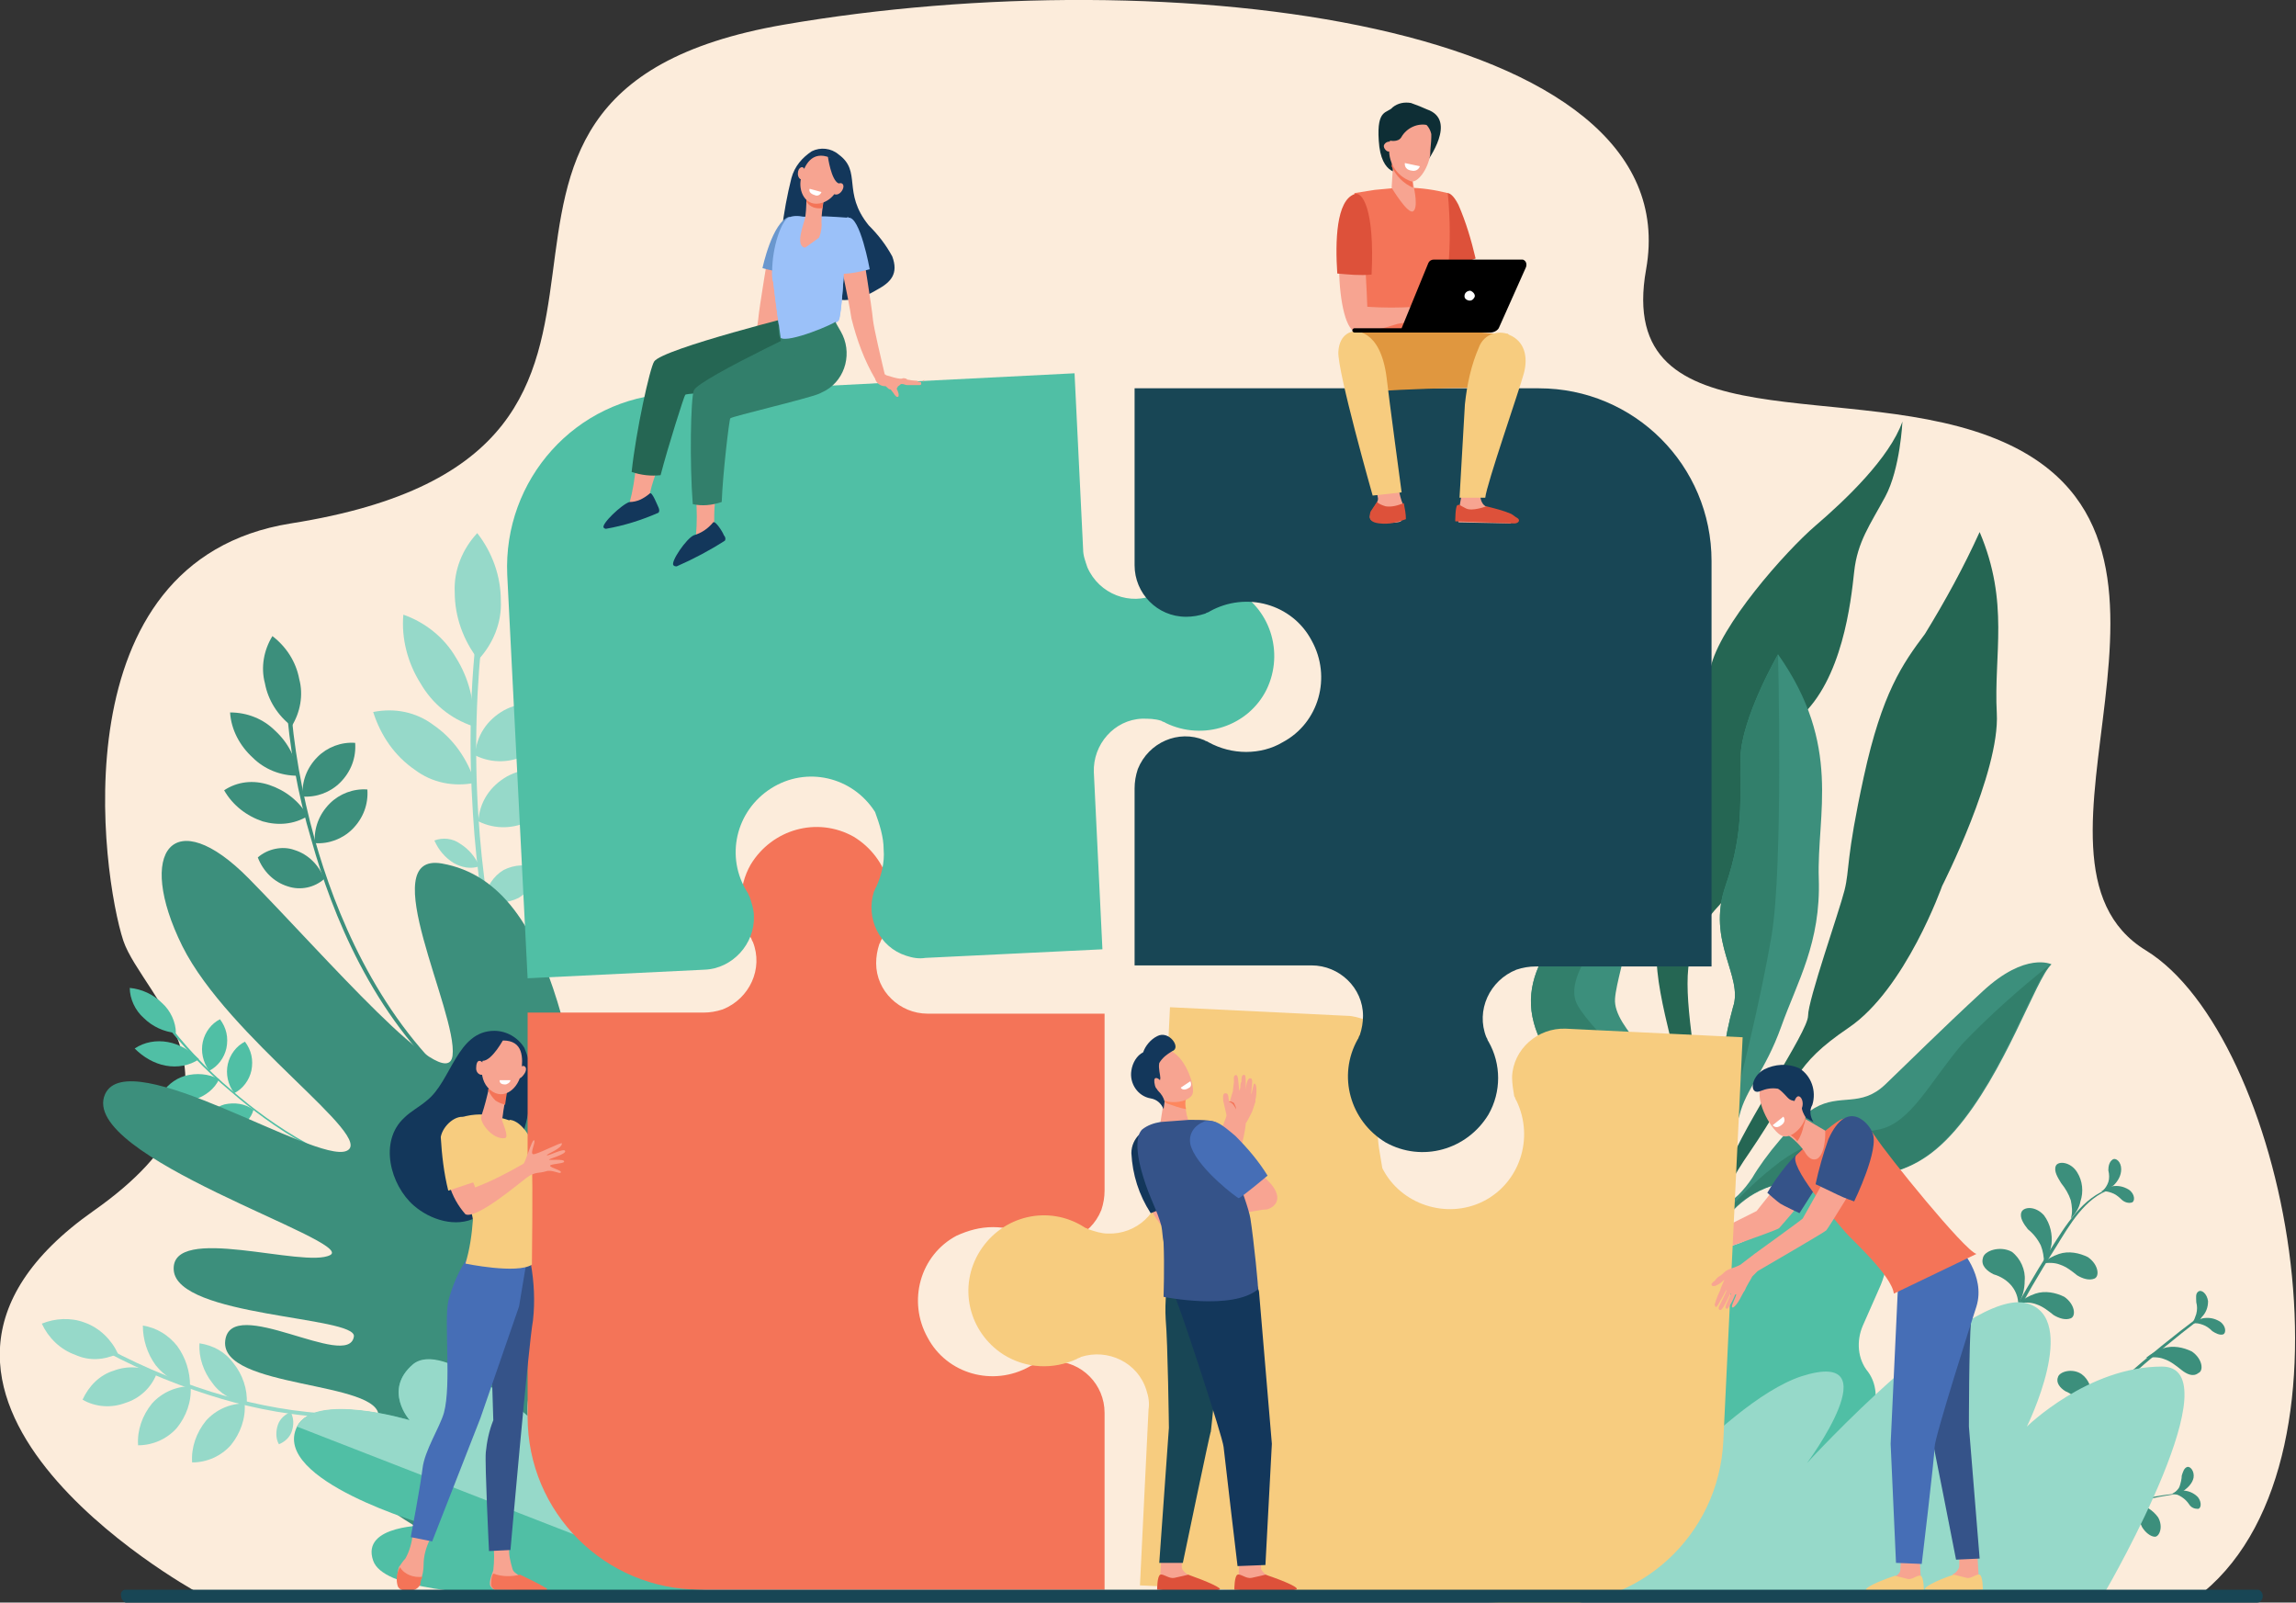 <svg id="ee1PN5mIRbh1" xmlns="http://www.w3.org/2000/svg" xmlns:xlink="http://www.w3.org/1999/xlink" viewBox="0 0 214.1 149.4" shape-rendering="geometricPrecision" text-rendering="geometricPrecision"><rect x="0" y="0" width="214.1" height="149.4" fill="#333333" stroke="none"/><style><![CDATA[#ee1PN5mIRbh4_tr {animation: ee1PN5mIRbh4_tr__tr 3000ms linear infinite normal forwards}@keyframes ee1PN5mIRbh4_tr__tr { 0% {transform: translate(42.605px,136.753px) rotate(0deg)} 16.667% {transform: translate(42.605px,136.753px) rotate(-7.52deg)} 33.333% {transform: translate(42.605px,136.753px) rotate(0deg)} 50% {transform: translate(42.605px,136.753px) rotate(-7.52deg)} 66.667% {transform: translate(42.605px,136.753px) rotate(0deg)} 83.333% {transform: translate(42.605px,136.753px) rotate(-7.52deg)} 100% {transform: translate(42.605px,136.753px) rotate(0deg)}} #ee1PN5mIRbh22_tr {animation: ee1PN5mIRbh22_tr__tr 3000ms linear infinite normal forwards}@keyframes ee1PN5mIRbh22_tr__tr { 0% {transform: translate(30.67px,110.793px) rotate(0deg)} 16.667% {transform: translate(30.67px,110.793px) rotate(-7.819deg)} 33.333% {transform: translate(30.67px,110.793px) rotate(0deg)} 50% {transform: translate(30.67px,110.793px) rotate(-7.819deg)} 66.667% {transform: translate(30.67px,110.793px) rotate(0deg)} 83.333% {transform: translate(30.67px,110.793px) rotate(-7.819deg)} 100% {transform: translate(30.67px,110.793px) rotate(0deg)}} #ee1PN5mIRbh38_tr {animation: ee1PN5mIRbh38_tr__tr 3000ms linear infinite normal forwards}@keyframes ee1PN5mIRbh38_tr__tr { 0% {transform: translate(43.277px,101.569px) rotate(0deg)} 16.667% {transform: translate(43.277px,101.569px) rotate(-5.304deg)} 33.333% {transform: translate(43.277px,101.569px) rotate(0deg)} 50% {transform: translate(43.277px,101.569px) rotate(-5.304deg)} 66.667% {transform: translate(43.277px,101.569px) rotate(0deg)} 83.333% {transform: translate(43.277px,101.569px) rotate(-5.304deg)} 100% {transform: translate(43.277px,101.569px) rotate(0deg)}} #ee1PN5mIRbh53_tr {animation: ee1PN5mIRbh53_tr__tr 3000ms linear infinite normal forwards}@keyframes ee1PN5mIRbh53_tr__tr { 0% {transform: translate(49.594px,107.559px) rotate(0deg)} 16.667% {transform: translate(49.594px,107.559px) rotate(-5.687deg)} 33.333% {transform: translate(49.594px,107.559px) rotate(0deg)} 50% {transform: translate(49.594px,107.559px) rotate(-5.687deg)} 66.667% {transform: translate(49.594px,107.559px) rotate(0deg)} 83.333% {transform: translate(49.594px,107.559px) rotate(-5.687deg)} 100% {transform: translate(49.594px,107.559px) rotate(0deg)}} #ee1PN5mIRbh73_tr {animation: ee1PN5mIRbh73_tr__tr 3000ms linear infinite normal forwards}@keyframes ee1PN5mIRbh73_tr__tr { 0% {transform: translate(142.763px,121.9px) rotate(0deg)} 16.667% {transform: translate(142.763px,121.9px) rotate(2.233deg)} 33.333% {transform: translate(142.763px,121.9px) rotate(0deg)} 50% {transform: translate(142.763px,121.9px) rotate(2.233deg)} 66.667% {transform: translate(142.763px,121.9px) rotate(0deg)} 83.333% {transform: translate(142.763px,121.9px) rotate(2.233deg)} 100% {transform: translate(142.763px,121.9px) rotate(0deg)}} #ee1PN5mIRbh83_tr {animation: ee1PN5mIRbh83_tr__tr 3000ms linear infinite normal forwards}@keyframes ee1PN5mIRbh83_tr__tr { 0% {transform: translate(188.549px,127.915px) rotate(0deg)} 16.667% {transform: translate(188.549px,127.915px) rotate(16.896deg)} 33.333% {transform: translate(188.549px,127.915px) rotate(0deg)} 50% {transform: translate(188.549px,127.915px) rotate(16.896deg)} 66.667% {transform: translate(188.549px,127.915px) rotate(0deg)} 83.333% {transform: translate(188.549px,127.915px) rotate(16.896deg)} 100% {transform: translate(188.549px,127.915px) rotate(0deg)}} #ee1PN5mIRbh95_tr {animation: ee1PN5mIRbh95_tr__tr 3000ms linear infinite normal forwards}@keyframes ee1PN5mIRbh95_tr__tr { 0% {transform: translate(193.747px,134.334px) rotate(0deg)} 16.667% {transform: translate(193.747px,134.334px) rotate(10.386deg)} 33.333% {transform: translate(193.747px,134.334px) rotate(0deg)} 50% {transform: translate(193.747px,134.334px) rotate(10.386deg)} 66.667% {transform: translate(193.747px,134.334px) rotate(0deg)} 83.333% {transform: translate(193.747px,134.334px) rotate(10.386deg)} 100% {transform: translate(193.747px,134.334px) rotate(0deg)}} #ee1PN5mIRbh104_tr {animation: ee1PN5mIRbh104_tr__tr 3000ms linear infinite normal forwards}@keyframes ee1PN5mIRbh104_tr__tr { 0% {transform: translate(186.837px,142.382px) rotate(0deg)} 16.667% {transform: translate(186.837px,142.382px) rotate(3.104deg)} 33.333% {transform: translate(186.837px,142.382px) rotate(0deg)} 50% {transform: translate(186.837px,142.382px) rotate(3.104deg)} 66.667% {transform: translate(186.837px,142.382px) rotate(0deg)} 83.333% {transform: translate(186.837px,142.382px) rotate(3.104deg)} 100% {transform: translate(186.837px,142.382px) rotate(0deg)}} #ee1PN5mIRbh224_tr {animation: ee1PN5mIRbh224_tr__tr 3000ms linear infinite normal forwards}@keyframes ee1PN5mIRbh224_tr__tr { 0% {transform: translate(76px,33.4px) rotate(0deg)} 16.667% {transform: translate(76px,33.4px) rotate(7.062deg)} 33.333% {transform: translate(76px,33.4px) rotate(0deg)} 46.667% {transform: translate(76px,33.4px) rotate(7.062deg)} 63.333% {transform: translate(76px,33.4px) rotate(0deg)} 83.333% {transform: translate(76px,33.4px) rotate(7.062deg)} 100% {transform: translate(76px,33.4px) rotate(0deg)}}]]></style><g id="ee1PN5mIRbh2"><path id="ee1PN5mIRbh3" d="M18.3,148.4L205.5,148.4C221,135.5,213,96.5,200.1,88.6C186.2,80.1,208.3,50.7,186.8,41.2C172.8,35,150.5,41.8,153.5,25.1C157.6,2,109,-3.9,73.1,2.3C34.3,9,69.7,42.1,27.1,48.8C5.3,52.3,9.5,81.6,11.5,87.7C13.3,93,25.1,101.4,8.7,112.9C-15.3,129.8,17.8,148.1,18.3,148.4Z" fill="rgb(252,236,219)" stroke="none" stroke-width="1"/></g><g id="ee1PN5mIRbh4_tr" transform="translate(42.605,136.753) rotate(0)"><g id="ee1PN5mIRbh4" transform="translate(-42.605,-136.753)"><g id="ee1PN5mIRbh5"><g id="ee1PN5mIRbh6" transform="matrix(1 0 0 1 4.812 1.959)"><path id="ee1PN5mIRbh7" d="M37.2,128.2C29.4,131.2,20.8,129.6,14.9,127.8C11.1,126.6,7.4,125,3.9,123L3.7,123.3C7.2,125.3,10.9,126.9,14.7,128.1C20.6,130,29.3,131.5,37.2,128.5L37.2,128.2Z" fill="rgb(150,217,201)" stroke="none" stroke-width="1"/></g><g id="ee1PN5mIRbh8"><path id="ee1PN5mIRbh9" d="M7.9,123.3C9.3,123.8,10.4,124.9,11,126.2C9.7,126.8,8.3,126.9,7,126.3C5.6,125.8,4.5,124.7,3.9,123.4C5.1,122.9,6.6,122.8,7.9,123.3Z" fill="rgb(150,217,201)" stroke="none" stroke-width="1"/></g><g id="ee1PN5mIRbh10" transform="matrix(1 0 0 1 3.898 4.486)"><path id="ee1PN5mIRbh11" d="M6.7,123.3C8,122.8,9.5,122.9,10.7,123.6C10.2,124.9,9.1,125.9,7.8,126.3C6.5,126.8,5,126.7,3.8,126C4.4,124.7,5.4,123.7,6.7,123.3Z" fill="rgb(150,217,201)" stroke="none" stroke-width="1"/></g><g id="ee1PN5mIRbh12" transform="matrix(1 0 0 1 9.077 6.239)"><path id="ee1PN5mIRbh13" d="M5.1,124.6C6,123.6,7.3,123,8.7,123C8.8,124.4,8.3,125.8,7.4,126.9C6.5,127.9,5.2,128.5,3.8,128.5C3.7,127.1,4.2,125.7,5.1,124.6Z" fill="rgb(150,217,201)" stroke="none" stroke-width="1"/></g><g id="ee1PN5mIRbh14" transform="matrix(1 0 0 1 14.116 7.838)"><path id="ee1PN5mIRbh15" d="M5.1,124.6C6,123.6,7.3,123,8.7,123C8.8,124.4,8.3,125.8,7.4,126.9C6.5,127.9,5.2,128.5,3.8,128.5C3.7,127.1,4.2,125.7,5.1,124.6Z" fill="rgb(150,217,201)" stroke="none" stroke-width="1"/></g><g id="ee1PN5mIRbh16" transform="matrix(1 0 0 1 9.521 0.579)"><path id="ee1PN5mIRbh17" d="M5,126.7C4.2,125.6,3.8,124.3,3.8,123C5.1,123.2,6.2,123.9,7,124.9C7.8,126,8.2,127.3,8.2,128.6C6.9,128.4,5.8,127.7,5,126.7Z" fill="rgb(150,217,201)" stroke="none" stroke-width="1"/></g><g id="ee1PN5mIRbh18" transform="matrix(1 0 0 1 14.704 2.231)"><path id="ee1PN5mIRbh19" d="M5.1,126.7C4.3,125.7,3.8,124.3,3.9,123C5.2,123.2,6.3,123.8,7.1,124.9C7.9,125.9,8.4,127.3,8.3,128.6C7,128.4,5.8,127.7,5.1,126.7Z" fill="rgb(150,217,201)" stroke="none" stroke-width="1"/></g><g id="ee1PN5mIRbh20" transform="matrix(1 0 0 1 21.909 8.741)"><path id="ee1PN5mIRbh21" d="M4,124.1C4.2,123.5,4.7,123.1,5.2,122.9C5.5,123.5,5.5,124.1,5.3,124.7C5.1,125.3,4.6,125.7,4.1,125.9C3.8,125.4,3.8,124.7,4,124.1Z" fill="rgb(150,217,201)" stroke="none" stroke-width="1"/></g></g></g></g><g id="ee1PN5mIRbh22_tr" transform="translate(30.67,110.793) rotate(0)"><g id="ee1PN5mIRbh22" transform="translate(-30.67,-110.793)"><g id="ee1PN5mIRbh23"><g id="ee1PN5mIRbh24" transform="matrix(1 0 0 1 2.927 2.665)"><path id="ee1PN5mIRbh25" d="M35,107.2C28.2,106.2,22.4,102.2,18.7,99C16.3,97,14.2,94.7,12.3,92.2L12.1,92.3C14,94.8,16.2,97.1,18.6,99.1C22.3,102.3,28.2,106.4,35.1,107.4L35,107.2Z" fill="rgb(80,191,165)" stroke="none" stroke-width="1"/></g><g id="ee1PN5mIRbh26"><path id="ee1PN5mIRbh27" d="M15.1,93.5C15.9,94.2,16.4,95.3,16.4,96.3C15.3,96.2,14.2,95.7,13.4,94.9C12.6,94.2,12.1,93.1,12.1,92.1C13.2,92.2,14.3,92.7,15.1,93.5Z" fill="rgb(80,191,165)" stroke="none" stroke-width="1"/></g><g id="ee1PN5mIRbh28" transform="matrix(1 0 0 1 0.458 4.947)"><path id="ee1PN5mIRbh29" d="M15.2,92.2C16.3,92.4,17.3,93,18.1,93.8C17.2,94.4,16.1,94.6,15,94.4C13.9,94.2,12.9,93.6,12.1,92.8C13,92.2,14.1,92,15.2,92.2Z" fill="rgb(80,191,165)" stroke="none" stroke-width="1"/></g><g id="ee1PN5mIRbh30" transform="matrix(1 0 0 1 2.83 8.002)"><path id="ee1PN5mIRbh31" d="M14.4,92.3C15.5,92,16.6,92.1,17.6,92.6C17.2,93.5,16.3,94.2,15.3,94.5C14.2,94.8,13.1,94.7,12.1,94.2C12.6,93.3,13.4,92.6,14.4,92.3Z" fill="rgb(80,191,165)" stroke="none" stroke-width="1"/></g><g id="ee1PN5mIRbh32" transform="matrix(1 0 0 1 7.136 10.66)"><path id="ee1PN5mIRbh33" d="M13.8,92.3C14.7,92.1,15.7,92.2,16.5,92.8C16.3,93.6,15.6,94.3,14.8,94.5C13.9,94.7,12.9,94.6,12.1,94C12.3,93.2,13,92.5,13.8,92.3Z" fill="rgb(80,191,165)" stroke="none" stroke-width="1"/></g><g id="ee1PN5mIRbh34" transform="matrix(1 0 0 1 6.713 2.821)"><path id="ee1PN5mIRbh35" d="M12.2,94.3C12.4,93.4,13,92.6,13.8,92.2C14.4,93,14.6,93.9,14.4,94.9C14.2,95.8,13.6,96.6,12.8,97C12.2,96.2,12,95.2,12.2,94.3Z" fill="rgb(80,191,165)" stroke="none" stroke-width="1"/></g><g id="ee1PN5mIRbh36" transform="matrix(1 0 0 1 9.041 4.911)"><path id="ee1PN5mIRbh37" d="M12.2,94.3C12.4,93.4,13,92.6,13.8,92.2C14.4,93,14.6,93.9,14.4,94.9C14.2,95.8,13.6,96.6,12.8,97C12.2,96.2,12,95.2,12.2,94.3Z" fill="rgb(80,191,165)" stroke="none" stroke-width="1"/></g></g></g></g><g id="ee1PN5mIRbh38_tr" transform="translate(43.277,101.569) rotate(0)"><g id="ee1PN5mIRbh38" transform="translate(-43.277,-101.569)"><g id="ee1PN5mIRbh39" transform="matrix(1 0 0 1 5.857 5.674)"><path id="ee1PN5mIRbh40" d="M36.5,95.3C29.2,88.7,25.4,79.3,23.5,72.6C22.3,68.3,21.5,63.9,21.2,59.4L20.8,59.4C21.1,63.9,21.9,68.4,23.2,72.7C25.1,79.5,28.9,89,36.4,95.6L36.5,95.3Z" fill="rgb(60,143,124)" stroke="none" stroke-width="1"/></g><g id="ee1PN5mIRbh41" transform="matrix(1 0 0 1 3.703 0)"><path id="ee1PN5mIRbh42" d="M24.2,63.3C24.6,64.8,24.3,66.4,23.5,67.7C22.2,66.7,21.3,65.3,21,63.7C20.6,62.2,20.9,60.6,21.7,59.3C23,60.3,23.9,61.7,24.2,63.3Z" fill="rgb(60,143,124)" stroke="none" stroke-width="1"/></g><g id="ee1PN5mIRbh43" transform="matrix(1 0 0 1 0.654 7.119)"><path id="ee1PN5mIRbh44" d="M25,61C26.2,62.1,27,63.6,27.1,65.2C25.5,65.2,24,64.6,22.9,63.5C21.7,62.4,20.9,60.9,20.8,59.3C22.4,59.3,23.9,59.9,25,61Z" fill="rgb(60,143,124)" stroke="none" stroke-width="1"/></g><g id="ee1PN5mIRbh45" transform="matrix(1 0 0 1 0 13.576)"><path id="ee1PN5mIRbh46" d="M25.1,59.6C26.6,60.1,27.9,61.1,28.7,62.5C27.4,63.3,25.9,63.4,24.5,63C23,62.5,21.7,61.5,20.9,60.1C22.1,59.3,23.6,59.1,25.1,59.6Z" fill="rgb(60,143,124)" stroke="none" stroke-width="1"/></g><g id="ee1PN5mIRbh47" transform="matrix(1 0 0 1 3.24 19.736)"><path id="ee1PN5mIRbh48" d="M24.2,59.5C25.5,59.9,26.5,60.9,27,62.2C26.1,63,24.8,63.3,23.6,62.9C22.3,62.5,21.3,61.5,20.8,60.2C21.7,59.4,23.1,59.1,24.2,59.5Z" fill="rgb(60,143,124)" stroke="none" stroke-width="1"/></g><g id="ee1PN5mIRbh49" transform="matrix(1 0 0 1 7.42 9.955)"><path id="ee1PN5mIRbh50" d="M22.2,60.6C23.1,59.7,24.4,59.2,25.7,59.3C25.8,60.7,25.3,62,24.3,63C23.4,63.9,22.1,64.4,20.8,64.3C20.7,62.9,21.2,61.6,22.2,60.6Z" fill="rgb(60,143,124)" stroke="none" stroke-width="1"/></g><g id="ee1PN5mIRbh51" transform="matrix(1 0 0 1 8.557 14.301)"><path id="ee1PN5mIRbh52" d="M22.2,60.6C23.1,59.7,24.4,59.2,25.7,59.3C25.8,60.7,25.3,62,24.3,63C23.4,63.9,22.1,64.4,20.8,64.3C20.7,62.9,21.2,61.6,22.2,60.6Z" fill="rgb(60,143,124)" stroke="none" stroke-width="1"/></g></g></g><g id="ee1PN5mIRbh53_tr" transform="translate(49.594,107.559) rotate(0)"><g id="ee1PN5mIRbh53" transform="translate(-49.594,-107.559)"><g id="ee1PN5mIRbh54"><g id="ee1PN5mIRbh55" transform="matrix(1 0 0 1 9.108 7.973)"><path id="ee1PN5mIRbh56" d="M45.8,103.6L46.2,103.3C38.5,91.6,36.1,77.7,35.5,68.1C35.1,62,35.3,55.9,36,49.9L35.5,49.7C34.7,55.8,34.6,61.9,35,68C35.6,77.7,38,91.8,45.8,103.6Z" fill="rgb(150,217,201)" stroke="none" stroke-width="1"/></g><g id="ee1PN5mIRbh57" transform="matrix(1 0 0 1 7.603 0)"><path id="ee1PN5mIRbh58" d="M39.1,56C39.2,58,38.4,60,37,61.5C35.6,59.7,34.8,57.5,34.8,55.2C34.7,53.2,35.5,51.2,36.9,49.7C38.3,51.5,39.1,53.7,39.1,56Z" fill="rgb(150,217,201)" stroke="none" stroke-width="1"/></g><g id="ee1PN5mIRbh59" transform="matrix(1 0 0 1 2.712 7.603)"><path id="ee1PN5mIRbh60" d="M39.8,53.7C41,55.6,41.6,57.9,41.4,60.1C39.3,59.4,37.6,58,36.5,56.1C35.3,54.2,34.7,51.9,34.9,49.7C36.9,50.4,38.7,51.8,39.8,53.7Z" fill="rgb(150,217,201)" stroke="none" stroke-width="1"/></g><g id="ee1PN5mIRbh61" transform="matrix(1 0 0 1 0 16.477)"><path id="ee1PN5mIRbh62" d="M40.4,51.1C42.3,52.4,43.6,54.3,44.3,56.5C42.3,56.9,40.3,56.5,38.7,55.3C36.8,54,35.5,52.1,34.8,49.9C36.8,49.5,38.8,49.9,40.4,51.1Z" fill="rgb(150,217,201)" stroke="none" stroke-width="1"/></g><g id="ee1PN5mIRbh63" transform="matrix(1 0 0 1 5.705 28.456)"><path id="ee1PN5mIRbh64" d="M37.2,50.2C38,50.7,38.6,51.4,39,52.3C38.2,52.6,37.3,52.4,36.6,52C35.8,51.5,35.2,50.8,34.8,49.9C35.6,49.6,36.5,49.7,37.2,50.2Z" fill="rgb(150,217,201)" stroke="none" stroke-width="1"/></g><g id="ee1PN5mIRbh65" transform="matrix(1 0 0 1 6.377 32.54)"><path id="ee1PN5mIRbh66" d="M37.2,50.2C38,50.7,38.6,51.4,39,52.3C38.2,52.6,37.3,52.4,36.6,52C35.8,51.5,35.2,50.8,34.8,49.9C35.6,49.6,36.5,49.7,37.2,50.2Z" fill="rgb(150,217,201)" stroke="none" stroke-width="1"/></g><g id="ee1PN5mIRbh67" transform="matrix(1 0 0 1 9.404 15.815)"><path id="ee1PN5mIRbh68" d="M37.6,50.4C39.1,49.6,40.9,49.5,42.5,50.3C42.3,52,41.3,53.6,39.8,54.5C38.3,55.3,36.5,55.4,34.9,54.6C35,52.8,36,51.3,37.6,50.4Z" fill="rgb(150,217,201)" stroke="none" stroke-width="1"/></g><g id="ee1PN5mIRbh69" transform="matrix(1 0 0 1 9.709 21.967)"><path id="ee1PN5mIRbh70" d="M37.6,50.4C39.1,49.6,40.9,49.5,42.5,50.3C42.3,52,41.3,53.6,39.8,54.5C38.3,55.3,36.5,55.4,34.9,54.6C35,52.8,36,51.3,37.6,50.4Z" fill="rgb(150,217,201)" stroke="none" stroke-width="1"/></g><g id="ee1PN5mIRbh71" transform="matrix(1 0 0 1 10.365 31.004)"><path id="ee1PN5mIRbh72" d="M36.6,50.1C37.6,49.6,38.8,49.5,39.8,50C39.7,51.1,39,52.1,38,52.7C37,53.2,35.8,53.3,34.8,52.8C35,51.7,35.6,50.7,36.6,50.1Z" fill="rgb(150,217,201)" stroke="none" stroke-width="1"/></g></g></g></g><g id="ee1PN5mIRbh73_tr" transform="translate(142.763,121.9) rotate(0)"><g id="ee1PN5mIRbh73" transform="translate(-142.763,-121.9)"><g id="ee1PN5mIRbh74"><path id="ee1PN5mIRbh75" d="M184.6,49.6C183.1,52.9,181.4,56,179.5,59.1C177.4,61.9,175.5,64.6,173.8,72.4C172.1,80.2,172.5,81,172,83C171.5,85,168.6,93.2,168.6,94.7C168.6,96.2,162.7,104.7,161.2,108.7C159.7,112.7,157,118.4,157.2,121.3L157.9,121.1C158.5,116.2,160.3,111.5,163.1,107.5C167.8,100.6,167.1,99.4,172.4,95.8C177.7,92.2,181.1,82.6,181.1,82.6C181.1,82.6,186.5,72,186.2,66.5C185.9,61,187.4,56.2,184.6,49.6Z" fill="rgb(37,102,83)" stroke="none" stroke-width="1"/><path id="ee1PN5mIRbh76" d="M177.4,39.3C177.4,39.3,177.2,43.7,175.8,46.3C174.4,48.9,173.2,50.5,172.9,53.3C172.6,56.1,171.8,63.4,167.8,66.9C163.8,70.4,163.4,81.1,160.4,84.3C157.4,87.5,157,89.8,157.6,95.3C158.2,100.8,160,108.4,155.7,118.4L154.7,115.9C154.7,115.9,157.8,107.7,157.1,102.9C156.4,98.1,153.7,90.8,154.7,87.4C155.7,84,152.1,83.2,154.2,78C156.3,72.8,155.5,70.9,158.4,66.4C158.4,66.4,158.7,66.2,159.5,62.3C160.3,58.4,166.5,51.4,169.3,49C172.1,46.6,176.2,42.7,177.4,39.3Z" fill="rgb(37,102,83)" stroke="none" stroke-width="1"/><path id="ee1PN5mIRbh77" d="M165.8,61C165.8,61,162.4,66.9,162.3,70.6C162.2,74.3,162.7,77.4,160.9,82.6C159.1,87.8,162.6,91,161.6,93.9C160.8,96.8,160.4,99.7,160.6,102.7C160.6,105.3,156.7,113.7,156.1,118C155.5,122.3,156.3,122.3,156.3,122.3C156.3,122.3,157,116.6,157.9,114.8C159.6,111.3,161,107.7,162.2,104C162.8,101.5,164.6,99.9,166.1,95.7C167.6,91.5,169.8,87.9,169.6,81.9C169.4,75.9,171.8,69.5,165.8,61Z" fill="rgb(60,143,124)" stroke="none" stroke-width="1"/><path id="ee1PN5mIRbh78" d="M158.6,118.4C158.6,118.4,160.2,111,166.9,110.2C173.6,109.4,177.6,110.8,182.3,105.4C187,100,189.8,91.3,191.3,89.9C191.3,89.9,188.9,88.7,184.9,92.4C180.9,96.1,178.1,98.9,175.8,101.1C173.5,103.3,171.6,101.9,169.2,103.3C167.2,104.5,164.5,107.9,163.4,109.8C163,110.4,162.6,110.9,162.1,111.4C161.6,111.8,161.1,112.4,160.7,112.7C160,113.5,157.9,118.5,157.9,118.5L158.6,118.4Z" fill="rgb(60,143,124)" stroke="none" stroke-width="1"/><path id="ee1PN5mIRbh79" d="M156.2,117.1C156.2,117.1,158.6,108,157,103.6C155.4,99.2,150.4,95.9,150.6,93.1C150.8,90.3,154,82.7,151.4,77.1C151.4,77.1,150.4,82.1,149.4,83.2C148.4,84.3,141.7,88.8,142.9,94.8C144.1,100.8,150.6,102.1,152.2,103.9C153.8,105.7,156,105.6,156,106.8C156.2,110,156.2,113.2,155.7,116.4L156.2,117.1Z" fill="rgb(60,143,124)" stroke="none" stroke-width="1"/><path id="ee1PN5mIRbh80" d="M158.8,111L162.1,101.4C162.1,101.4,164.1,93.7,165.2,87.2C166.3,80.7,165.8,61,165.8,61C165.8,61,162.4,66.9,162.3,70.6C162.2,74.3,162.7,77.4,160.9,82.6C159.1,87.8,162.6,91,161.6,93.9C160.8,96.8,160.4,99.7,160.6,102.7C160.6,105.3,156.7,113.7,156.1,118C155.8,119.3,155.8,120.6,156,121.9C155.5,118.2,158.8,111,158.8,111Z" fill="rgb(50,127,107)" stroke="none" stroke-width="1"/><path id="ee1PN5mIRbh81" d="M175.2,105.3C172.2,105.9,169.6,105.7,166,108.3C163.9,109.9,162,111.7,160.4,113.7C160.4,113.7,158.8,116.5,158.2,118C158.1,118.2,158,118.4,158,118.4L158.5,118.4C158.5,118.4,160.1,111,166.8,110.2C173.5,109.4,177.5,110.8,182.2,105.4C186.9,100,189.7,91.3,191.2,89.9C188.3,92.2,185.6,94.6,183,97.3C180,100.8,178.2,104.7,175.2,105.3Z" fill="rgb(50,127,107)" stroke="none" stroke-width="1"/><path id="ee1PN5mIRbh82" d="M149.4,83.2C148.4,84.3,141.7,88.8,142.9,94.8C144.1,100.8,150.6,102.1,152.2,103.9C153.8,105.7,156,105.6,156,106.8C156.2,110,156.2,113.2,155.7,116.4L155.9,116.7C156.3,114.7,156.7,112.7,156.9,110.7C157.2,108.4,156.7,106,155.7,103.9C154.7,101.4,148.6,96.4,147.1,93.7C145.6,91,150.1,86.6,151,84.5C151.9,82.4,151.4,77.1,151.4,77.1C151.4,77.1,150.4,82.1,149.4,83.2Z" fill="rgb(50,127,107)" stroke="none" stroke-width="1"/></g></g></g><g id="ee1PN5mIRbh83_tr" transform="translate(188.549,127.915) rotate(0)"><g id="ee1PN5mIRbh83" transform="translate(-188.549,-127.915)"><g id="ee1PN5mIRbh84"><g id="ee1PN5mIRbh85" transform="matrix(1 0 0 1 0 2.581)"><path id="ee1PN5mIRbh86" d="M191.7,113.7C185.5,123.4,181.1,134,178.5,145.2L178.1,145.1C180.6,134,185.1,123.5,191.2,113.9C192.6,111.7,194.2,109,196.8,108.2C196.9,108.2,196.9,108.3,196.8,108.3C194.4,109.1,193,111.6,191.7,113.7Z" fill="rgb(60,143,124)" stroke="none" stroke-width="1"/></g><path id="ee1PN5mIRbh87" d="M192.2,110.3C192.6,110.8,192.9,111.3,193.1,111.9C193.2,112.4,193.3,113,193.1,113.6C193.5,113.2,193.9,112.6,194,112C194.3,111.1,194.2,110.1,193.7,109.3C193.1,108.3,191.9,108.2,191.7,108.7C191.5,109.2,191.9,109.8,192.2,110.3Z" fill="rgb(60,143,124)" stroke="none" stroke-width="1"/><path id="ee1PN5mIRbh88" d="M193.7,118.9C193.2,118.5,192.7,118.1,192.1,117.9C191.6,117.7,191,117.7,190.4,117.8C190.9,117.4,191.4,117.1,192,116.9C192.9,116.6,193.9,116.8,194.7,117.2C195.7,117.9,195.8,119,195.3,119.2C194.8,119.4,194.2,119.2,193.7,118.9Z" fill="rgb(60,143,124)" stroke="none" stroke-width="1"/><path id="ee1PN5mIRbh89" d="M191.5,122.6C191,122.2,190.5,121.8,189.9,121.6C189.4,121.4,188.8,121.4,188.2,121.5C188.7,121.1,189.2,120.8,189.8,120.6C190.7,120.3,191.7,120.5,192.5,120.9C193.5,121.6,193.6,122.7,193.1,122.9C192.6,123.1,192,122.9,191.5,122.6Z" fill="rgb(60,143,124)" stroke="none" stroke-width="1"/><path id="ee1PN5mIRbh90" d="M189.1,114.6C189.6,115,190,115.5,190.3,116.1C190.5,116.6,190.6,117.2,190.6,117.7C191,117.2,191.2,116.6,191.3,116C191.4,115.1,191.2,114.1,190.6,113.3C189.8,112.4,188.7,112.5,188.5,113C188.3,113.5,188.7,114.1,189.1,114.6Z" fill="rgb(60,143,124)" stroke="none" stroke-width="1"/><path id="ee1PN5mIRbh91" d="M185.9,118.8C186.6,119,187.2,119.4,187.6,119.9C188,120.4,188.2,121,188.2,121.6C188.6,120.9,188.8,120.2,188.8,119.4C188.9,118.4,188.4,117.3,187.6,116.7C186.5,116.1,185,116.6,184.9,117.3C184.7,118,185.3,118.5,185.9,118.8Z" fill="rgb(60,143,124)" stroke="none" stroke-width="1"/><path id="ee1PN5mIRbh92" d="M182.4,125.2C183.1,125.3,183.7,125.6,184.3,126C184.7,126.4,185,127,185.2,127.6C185.5,126.9,185.6,126.1,185.5,125.3C185.4,124.3,184.8,123.3,183.8,122.9C182.6,122.5,181.2,123.3,181.2,123.9C181.2,124.6,181.8,125,182.4,125.2Z" fill="rgb(60,143,124)" stroke="none" stroke-width="1"/><path id="ee1PN5mIRbh93" d="M197.8,111.8C197.5,111.5,197.2,111.3,196.9,111.2C196.6,111.1,196.3,111,195.9,111.1C196.2,110.9,196.5,110.7,196.9,110.6C197.5,110.5,198,110.6,198.5,110.9C199.1,111.3,199.1,112,198.8,112.1C198.5,112.2,198.1,112.1,197.8,111.8Z" fill="rgb(60,143,124)" stroke="none" stroke-width="1"/><path id="ee1PN5mIRbh94" d="M196.6,109.1C196.7,109.5,196.7,109.9,196.6,110.2C196.5,110.5,196.3,110.8,196.1,111C196.5,110.9,196.8,110.7,197.1,110.5C197.5,110.1,197.8,109.6,197.8,109C197.8,108.3,197.3,107.9,197,108.1C196.7,108.3,196.6,108.7,196.6,109.1Z" fill="rgb(60,143,124)" stroke="none" stroke-width="1"/></g></g></g><g id="ee1PN5mIRbh95_tr" transform="translate(193.747,134.334) rotate(0)"><g id="ee1PN5mIRbh95" transform="translate(-193.747,-134.334)"><g id="ee1PN5mIRbh96"><g id="ee1PN5mIRbh97" transform="matrix(1 0 0 1 1.896 14.62)"><path id="ee1PN5mIRbh98" d="M178.1,133.5C185.2,123.9,193.6,115.3,203.2,108.1C203.3,108,203.4,108.2,203.3,108.3C193.9,115.5,185.6,124.1,178.6,133.7L178.1,133.5Z" fill="rgb(60,143,124)" stroke="none" stroke-width="1"/></g><path id="ee1PN5mIRbh99" d="M199.4,131.3C198.9,130.9,198.4,130.5,197.8,130.3C197.3,130.1,196.7,130.1,196.1,130.2C196.6,129.8,197.1,129.5,197.7,129.3C198.6,129,199.6,129.2,200.4,129.6C201.4,130.3,201.5,131.4,201,131.6C200.5,131.8,199.9,131.6,199.4,131.3Z" fill="rgb(60,143,124)" stroke="none" stroke-width="1"/><path id="ee1PN5mIRbh100" d="M203.4,127.7C202.9,127.3,202.4,126.9,201.8,126.7C201.3,126.5,200.7,126.5,200.1,126.6C200.6,126.2,201.1,125.9,201.7,125.7C202.6,125.4,203.6,125.6,204.4,126C205.4,126.7,205.5,127.8,205,128C204.5,128.4,203.9,128.1,203.4,127.7Z" fill="rgb(60,143,124)" stroke="none" stroke-width="1"/><path id="ee1PN5mIRbh101" d="M192.6,129.7C193.1,129.9,193.6,130.3,193.9,130.7C194.2,131.1,194.3,131.6,194.3,132.1C194.7,131.6,194.9,131,195,130.3C195.1,129.5,194.8,128.6,194.1,128.1C193.2,127.5,192,127.9,191.9,128.4C191.7,128.9,192.1,129.4,192.6,129.7Z" fill="rgb(60,143,124)" stroke="none" stroke-width="1"/><path id="ee1PN5mIRbh102" d="M206.3,124.1C206,123.8,205.7,123.6,205.4,123.5C205.1,123.4,204.8,123.3,204.4,123.4C204.7,123.2,205,123,205.4,122.9C206,122.8,206.5,122.9,207,123.2C207.6,123.6,207.6,124.3,207.3,124.4C207,124.5,206.6,124.3,206.3,124.1Z" fill="rgb(60,143,124)" stroke="none" stroke-width="1"/><path id="ee1PN5mIRbh103" d="M204.8,121.4C204.9,121.8,204.9,122.1,204.8,122.5C204.7,122.8,204.6,123.1,204.4,123.4C204.8,123.3,205.1,123.1,205.3,122.8C205.7,122.4,205.9,121.9,205.9,121.3C205.8,120.6,205.3,120.2,205,120.4C204.7,120.6,204.8,121,204.8,121.4Z" fill="rgb(60,143,124)" stroke="none" stroke-width="1"/></g></g></g><g id="ee1PN5mIRbh104_tr" transform="translate(186.837,142.382) rotate(0)"><g id="ee1PN5mIRbh104" transform="translate(-186.837,-142.382)"><g id="ee1PN5mIRbh105" transform="matrix(1 0 0 1 35.047 27.664)"><g id="ee1PN5mIRbh106" transform="matrix(1 0 0 1 0 3.521)"><path id="ee1PN5mIRbh107" d="M168.7,108C162.4,108.7,156.6,111.4,151,114.1C147.2,115.9,147.4,116.4,146.6,116.7C146.5,116.7,146.4,116.7,146.4,116.6C146.4,116.6,146.4,116.5,146.4,116.5C146.8,115.9,147.4,115.5,148,115.2C148.6,114.8,149.3,114.5,150,114.1C151.4,113.4,152.9,112.8,154.3,112.2C157.2,110.9,160.3,109.8,163.4,108.9C165.2,108.4,167,108.1,168.7,108C168.7,107.9,168.7,108,168.7,108C168.7,108,168.7,108,168.7,108L168.7,108Z" fill="rgb(60,143,124)" stroke="none" stroke-width="1"/></g><path id="ee1PN5mIRbh108" d="M163.1,109.6C163.3,110.2,163.3,110.8,163.2,111.3C163.1,111.8,162.9,112.3,162.6,112.7C163.1,112.5,163.6,112.2,164,111.7C164.6,111,164.9,110.2,164.8,109.3C164.7,108.2,163.7,107.7,163.4,108C163.1,108.3,163,109,163.1,109.6Z" fill="rgb(60,143,124)" stroke="none" stroke-width="1"/><path id="ee1PN5mIRbh109" d="M157.6,111.5C157.8,112.1,157.8,112.7,157.7,113.2C157.6,113.7,157.4,114.2,157.1,114.6C157.6,114.4,158.1,114.1,158.5,113.6C159.1,112.9,159.4,112.1,159.3,111.2C159.2,110.1,158.2,109.6,157.9,109.9C157.6,110.2,157.5,111,157.6,111.5Z" fill="rgb(60,143,124)" stroke="none" stroke-width="1"/><path id="ee1PN5mIRbh110" d="M152,114C152.2,114.6,152.2,115.2,152.1,115.7C152,116.2,151.8,116.7,151.5,117.1C152,116.9,152.5,116.6,152.9,116.1C153.5,115.4,153.8,114.6,153.7,113.7C153.6,112.6,152.6,112.1,152.3,112.4C152,112.7,151.9,113.5,152,114Z" fill="rgb(60,143,124)" stroke="none" stroke-width="1"/><path id="ee1PN5mIRbh111" d="M164.7,114.7C164.5,114.2,164.2,113.7,163.8,113.3C163.4,113,163,112.7,162.6,112.6C163.1,112.4,163.7,112.4,164.2,112.5C165,112.7,165.7,113.1,166.2,113.8C166.7,114.7,166.3,115.6,165.9,115.6C165.5,115.6,165,115.2,164.7,114.7Z" fill="rgb(60,143,124)" stroke="none" stroke-width="1"/><path id="ee1PN5mIRbh112" d="M159,116.7C158.8,116.2,158.5,115.7,158.1,115.3C157.7,115,157.3,114.7,156.9,114.6C157.4,114.4,158,114.4,158.5,114.5C159.3,114.7,160,115.1,160.5,115.8C161,116.7,160.6,117.6,160.2,117.6C159.8,117.6,159.3,117.2,159,116.7Z" fill="rgb(60,143,124)" stroke="none" stroke-width="1"/><path id="ee1PN5mIRbh113" d="M169.1,112.6C168.9,112.3,168.7,112.1,168.4,111.9C168.1,111.7,167.8,111.6,167.5,111.6C167.8,111.4,168.1,111.3,168.5,111.3C169,111.3,169.5,111.5,169.9,111.9C170.3,112.4,170.2,113,169.9,113C169.6,113,169.3,112.9,169.1,112.6Z" fill="rgb(60,143,124)" stroke="none" stroke-width="1"/><path id="ee1PN5mIRbh114" d="M168.4,109.9C168.4,110.2,168.3,110.6,168.2,110.9C168.1,111.2,167.8,111.4,167.6,111.6C167.9,111.6,168.3,111.5,168.6,111.3C169,111,169.4,110.6,169.5,110.1C169.6,109.5,169.2,109,168.9,109.1C168.6,109.2,168.5,109.6,168.4,109.9Z" fill="rgb(60,143,124)" stroke="none" stroke-width="1"/></g></g></g><g id="ee1PN5mIRbh115"><path id="ee1PN5mIRbh116" d="M165.3,112.7L166.3,110.2C167,108.4,169.1,107.5,170.9,108.2L170.9,108.2C175.4,110.3,177.3,115.7,175.2,120.2L173.7,123.6C173.1,125,173.2,126.7,174.2,127.9C175,129,175.1,130.5,174.6,131.7L173.8,133.5C173,135.4,171.3,136.9,169.3,137.5C168.1,137.9,167.1,138.8,166.6,139.9L165.5,142.5C164.4,145.3,161.2,146.6,158.4,145.5L156.9,144.8C154.2,143.5,153,140.3,154.3,137.6L154.3,137.6C156.3,134.2,156.1,131.7,155.4,130C154.3,127.4,154.4,124.5,155.5,122L155.7,121.6C156.9,118.9,159.1,116.9,161.9,116C163.5,115.5,164.8,114.3,165.3,112.7Z" fill="rgb(80,191,165)" stroke="none" stroke-width="1"/><path id="ee1PN5mIRbh117" d="M146.5,148.4C148.6,145.6,160.4,130.8,168,128.3C176.5,125.6,168.5,136.4,168.5,136.4C168.5,136.4,183.5,120,189,121.5C194,122.9,189,133,189,133C189,133,194.7,127.4,201.6,127.4C208.3,127.4,196.9,147.4,196.3,148.4L146.5,148.4Z" fill="rgb(150,217,201)" stroke="none" stroke-width="1"/><path id="ee1PN5mIRbh118" d="M58.9,147.9C58.9,147.9,68.9,108.5,65.6,104.5C61,99,57.3,117.2,56.9,115.7C53.4,101.1,52.5,82.5,41.2,80.5C34.8,79.4,42.7,94.4,42.2,98.4C41.7,102.4,30.2,89,23.2,81.9C16.2,74.8,12.6,79.3,17,88.2C21.3,96.8,35.2,106.1,32.3,107.3C29.4,108.5,12,97.2,9.8,102C7.2,107.8,33.2,115.7,30.8,117C28.4,118.3,15.9,114,16.2,118.4C16.5,122.8,33.3,122.7,33,124.6C32.5,127.8,21.5,120.6,21,125C20.5,129.5,35.6,128.7,35.3,132.1C35.2,134.1,31.9,131.1,31.4,133.9C30.3,140.2,50.2,147.9,50.2,147.9L58.9,147.9Z" fill="rgb(60,143,124)" stroke="none" stroke-width="1"/><path id="ee1PN5mIRbh119" d="M66.5,148.1C66.5,148.1,57,133.5,52.4,130.8C47.5,127.9,51.2,136.6,51.2,136.6C51.2,136.6,41.3,124.8,38.5,127.2C35.7,129.6,38.2,132.4,38.2,132.4C38.2,132.4,29.3,129.8,27.7,133C25.2,138,39.9,142.2,39.9,142.2C39.9,142.2,33.6,142.1,34.8,145.5C36.6,150.7,66.5,148.1,66.5,148.1Z" fill="rgb(80,191,165)" stroke="none" stroke-width="1"/><path id="ee1PN5mIRbh120" d="M27.7,133C29.3,129.7,38.2,132.4,38.2,132.4C38.2,132.4,35.7,129.6,38.5,127.2C41.3,124.8,49.2,132,49.2,132C49.2,132,48.4,126.1,54.4,131.3C58.7,135,66.5,148.1,66.5,148.1L27.7,133Z" fill="rgb(150,217,201)" stroke="none" stroke-width="1"/><path id="ee1PN5mIRbh121" d="M156,115.9C156.3,115.9,156.7,116,157,116.2C157.6,116,158.2,115.7,158.8,115.4C158.8,115.4,163.6,113,163.8,112.9L167.3,108.5L170,109.7C170,109.7,166.1,114.3,165.9,114.5C165.7,114.7,158.8,117.1,158.2,117.3C158.2,117.3,157.6,117.9,157.2,118.2C156.9,118.4,156.5,118.6,156.2,118.7C155.9,118.9,155.5,119,155.1,119.1C154.6,119.2,155,118.9,155,118.9C155,118.9,155.9,118.5,155.9,118.4C155.9,118.3,155.4,118.6,154.8,118.7C154.7,118.7,154.5,118.8,154.4,118.8C154,118.9,153.9,118.7,154.2,118.5C154.4,118.4,154.5,118.4,154.7,118.3C154.9,118.3,155,118.2,155.2,118.1C155.4,118,155.5,118,155.7,117.9C155.7,117.9,155.7,117.8,155.6,117.9C155.3,118,155,118.1,154.7,118.1C154.5,118.1,154.2,118.2,154.2,118.2C154.2,118.2,153.6,118.3,153.6,118.2C153.6,118,154,117.9,154.2,117.9C154.4,117.8,154.5,117.8,154.7,117.8C154.7,117.8,155.4,117.5,155.4,117.4C155.1,117.4,154.8,117.4,154.5,117.5C154,117.5,153.7,117.5,153.7,117.4C153.7,117.3,154,117.2,154,117.2C154,117.2,154.3,117.2,154.4,117.1C154.5,117.1,154.9,117,154.9,117C154.9,117,156.2,116.5,156.1,116.4C156,116.3,155.8,116.1,155.8,116.1C155.8,116.1,155.6,116.2,155.5,116.2C155.4,116.2,155.2,116.2,155.2,116.1C155.2,116,155.7,115.8,155.7,115.8C155.6,115.9,155.8,115.8,156,115.9Z" fill="rgb(248,164,146)" stroke="none" stroke-width="1"/><path id="ee1PN5mIRbh122" d="M164.8,111.2C164.8,111.2,165.7,112,166,112.2C166.3,112.4,167.8,113.1,167.8,113.1C167.8,113.1,169.2,110.9,169.9,109.8C170.7,108.5,171.2,106.4,171,106.4C170.4,106.2,169.7,106.2,169.1,106.5C166.9,107.5,164.8,111.2,164.8,111.2Z" fill="rgb(53,83,137)" stroke="none" stroke-width="1"/><path id="ee1PN5mIRbh123" d="M156.9,117C156.5,117.1,156.1,117,156,116.6C155.9,117.1,156.5,117.3,156.9,117Z" fill="rgb(254,135,94)" stroke="none" stroke-width="1"/><path id="ee1PN5mIRbh124" d="M49.6,101.5C49.7,100.2,49.4,98.9,48.9,97.7C48.3,96.7,47.2,96.1,46.1,96.1C42.6,96.1,42.1,100.8,39.8,102.6C39.1,103.2,38.3,103.6,37.7,104.2C35.3,106.4,36.4,110.5,38.6,112.4C40.1,113.7,42.5,114.5,44.4,113.5C45.4,112.9,46.2,112.1,46.7,111C47.4,109.5,48,108,48.5,106.4C49.1,104.9,49.4,103.2,49.6,101.5Z" fill="rgb(19,55,91)" stroke="none" stroke-width="1"/><path id="ee1PN5mIRbh125" d="M50.1,107.7C49,104.3,47.5,104.4,47.5,104.4L48.7,111.6C49.4,111.4,50.3,111,51,110.8C50.8,109.7,50.5,108.7,50.1,107.7Z" fill="rgb(247,204,127)" stroke="none" stroke-width="1"/><path id="ee1PN5mIRbh126" d="M55.7,119.2L51.7,116.1C51.7,116.1,51.3,113.2,50.7,110.7C50,110.9,49.4,111.4,48.7,111.6L49.7,117.3L55,120L56.5,121.9L56.8,119.9L55.7,119.2Z" fill="rgb(244,140,127)" stroke="none" stroke-width="1"/><path id="ee1PN5mIRbh127" d="M92.6,114.4C93.8,114.4,95,114.7,96.1,115.3C96.2,115.4,96.4,115.4,96.5,115.5C98.9,116.5,101.7,115.3,102.7,112.8C102.9,112.2,103,111.6,103,111L103,94.5L86.5,94.5C83.9,94.5,81.7,92.4,81.7,89.8C81.7,89.2,81.8,88.6,82,88C82.1,87.9,82.1,87.7,82.2,87.6C84.1,84.2,82.9,80,79.6,78C76.2,76.1,72,77.3,70,80.6C68.8,82.7,68.8,85.3,70,87.4C70.1,87.5,70.1,87.7,70.2,87.8C71.2,90.3,69.9,93.1,67.4,94.1C66.8,94.3,66.2,94.4,65.6,94.4L49.2,94.4L49.2,132.1C49.2,141,56.4,148.2,65.3,148.2L65.3,148.2L103,148.2L103,131.7C103,129.1,100.9,126.9,98.2,126.9C97.6,126.9,97,127,96.4,127.2C96.3,127.3,96.1,127.3,96,127.4C92.6,129.3,88.3,128.1,86.5,124.7C84.6,121.3,85.8,117,89.2,115.2C90.3,114.7,91.4,114.4,92.6,114.4L92.6,114.4Z" fill="rgb(244,116,88)" stroke="none" stroke-width="1"/><path id="ee1PN5mIRbh128" d="M128.5,105.2C128.6,104,128.9,102.8,129.6,101.8C129.7,101.7,129.8,101.5,129.8,101.4C130.9,99,129.8,96.2,127.4,95.1C126.8,94.9,126.2,94.7,125.6,94.7L109.1,93.9L108.3,110.4C108.2,113,106,115.1,103.3,115C102.7,115,102.1,114.8,101.5,114.6C101.4,114.5,101.2,114.5,101.1,114.4C97.8,112.3,93.5,113.3,91.4,116.6C89.3,119.9,90.3,124.2,93.6,126.3C95.7,127.6,98.2,127.7,100.4,126.7C100.5,126.6,100.7,126.6,100.8,126.5C103.3,125.7,106.1,127,106.9,129.6C107.1,130.2,107.2,130.8,107.1,131.4L106.3,147.8L143.9,149.6C152.8,150,160.3,143.2,160.7,134.3L160.7,134.3L162.5,96.7L146,95.9C143.4,95.8,141.1,97.8,141,100.4C141,101,141.1,101.6,141.2,102.2C141.3,102.3,141.3,102.5,141.4,102.6C143.1,106.1,141.7,110.3,138.3,112C134.9,113.7,130.6,112.3,128.9,108.9C128.7,107.6,128.4,106.4,128.5,105.2L128.5,105.2Z" fill="rgb(247,204,127)" stroke="none" stroke-width="1"/><path id="ee1PN5mIRbh129" d="M82.4,79.2C82.5,80.4,82.2,81.6,81.7,82.7C81.6,82.8,81.6,83,81.5,83.1C80.7,85.6,82,88.3,84.5,89.1C85.1,89.3,85.7,89.4,86.3,89.3L102.8,88.5L102,72C101.9,69.4,103.9,67.1,106.5,67C107.1,67,107.7,67,108.3,67.2C108.4,67.3,108.6,67.3,108.7,67.4C112.2,69.1,116.4,67.7,118.1,64.3C119.8,60.8,118.4,56.6,115,54.9C112.8,53.8,110.3,53.9,108.2,55.2C108.1,55.3,107.9,55.4,107.8,55.4C105.4,56.5,102.5,55.4,101.4,52.9C101.2,52.3,101,51.8,101,51.2L100.2,34.8L62.6,36.7C53.7,37.1,46.9,44.7,47.3,53.6C47.3,53.6,47.3,53.6,47.3,53.6L49.2,91.2L65.7,90.4C68.3,90.3,70.4,88,70.3,85.4C70.3,84.8,70.1,84.2,69.9,83.6C69.8,83.5,69.8,83.3,69.7,83.2C67.6,79.9,68.6,75.6,71.9,73.5C75.2,71.4,79.5,72.4,81.6,75.7C82,76.8,82.4,78,82.4,79.2L82.4,79.2Z" fill="rgb(80,191,165)" stroke="none" stroke-width="1"/><path id="ee1PN5mIRbh130" d="M116.2,70.1C115,70.1,113.8,69.8,112.7,69.2C112.6,69.1,112.4,69.1,112.3,69C109.9,68,107.1,69.2,106.1,71.7C105.9,72.3,105.8,72.9,105.8,73.5L105.8,90L122.3,90C124.9,90,127.1,92.1,127.1,94.7C127.1,95.3,127,95.9,126.8,96.5C126.7,96.6,126.7,96.8,126.6,96.9C124.7,100.3,125.9,104.5,129.2,106.5C132.6,108.4,136.8,107.2,138.8,103.9C140,101.8,140,99.2,138.8,97.1C138.7,97,138.7,96.8,138.6,96.7C137.6,94.2,138.9,91.4,141.4,90.4C142,90.2,142.6,90.1,143.2,90.1L159.6,90.1L159.6,52.3C159.6,43.4,152.4,36.2,143.5,36.2L143.5,36.2L105.8,36.2L105.8,52.7C105.8,55.3,107.9,57.5,110.6,57.5C111.2,57.5,111.8,57.4,112.4,57.2C112.5,57.1,112.7,57.1,112.8,57C116.2,55.1,120.5,56.3,122.3,59.7C124.2,63.1,123,67.4,119.6,69.2C118.6,69.8,117.4,70.1,116.2,70.1L116.2,70.1Z" fill="rgb(24,70,85)" stroke="none" stroke-width="1"/><path id="ee1PN5mIRbh131" d="M38.5,143C38.4,143.8,38.2,144.6,37.8,145.3C37.6,145.5,37.4,145.8,37.2,146.1C37,146.7,37,147.3,37.3,147.9C37.4,148.1,37.3,148.1,37.5,148.2C38.2,148.4,38.9,148.1,39.2,147.4C39.4,146.9,39.5,146.4,39.5,145.9C39.5,145.1,39.7,144.3,40.1,143.5L38.5,143Z" fill="rgb(247,164,145)" stroke="none" stroke-width="1"/><path id="ee1PN5mIRbh132" d="M46,143.8C46.1,144.7,46.1,145.5,46,146.4C45.9,146.7,45.6,147.4,45.7,147.8C45.8,148,45.9,148.1,46.1,148.2L50.5,148.3C50.7,148.3,50.6,148.1,50.4,148C49.9,147.7,49.4,147.4,48.8,147.1C48.7,147.1,48.5,146.9,48.4,146.9C48.2,146.7,47.9,146.6,47.8,146.3C47.6,145.6,47.4,144.9,47.5,144.2L46,143.8Z" fill="rgb(247,164,145)" stroke="none" stroke-width="1"/><path id="ee1PN5mIRbh133" d="M49.5,117.8C49.8,119.5,49.9,121.3,49.7,123.1C49.3,125.2,47.6,144.5,47.6,144.5L45.6,144.6C45.6,144.6,45.2,136.5,45.3,135.4C45.4,134.4,45.6,133.4,46,132.4L45.8,125.9L48.3,117.3L49.5,117.8Z" fill="rgb(53,83,137)" stroke="none" stroke-width="1"/><path id="ee1PN5mIRbh134" d="M43.7,117.1C42.8,118.4,42.2,119.8,41.8,121.3C41.4,123.2,42.1,129.1,41.4,131.7C41,133.1,39.6,135.2,39.4,136.9C39.2,138.6,38.3,143.3,38.3,143.3L40.3,143.7L44.8,132.2L48.4,121.8L49.3,116.4L43.7,117.1Z" fill="rgb(70,110,182)" stroke="none" stroke-width="1"/><path id="ee1PN5mIRbh135" d="M45,103.9C45,103.9,43,103.8,42.2,104.7C41.4,105.6,44,112.6,44.1,113.7C44,115.1,43.8,116.5,43.4,117.8C43.4,117.8,48.2,118.8,49.6,117.9C49.6,117.9,49.7,109.8,49.6,109C49.2,107.5,48.6,106,47.9,104.6C46.9,104.2,45.9,104,45,103.9Z" fill="rgb(247,204,127)" stroke="none" stroke-width="1"/><path id="ee1PN5mIRbh136" d="M45.6,101.2C45.6,101.2,45.6,101.3,45.6,101.4C45.4,102.3,45.2,103.1,44.9,104C44.6,104.5,45.9,106.3,47.1,106.1C47.5,106,46.8,104.5,46.8,104.4C46.9,104.1,46.9,103.7,47,103.2L47.1,102.5C47.2,101.8,47.3,101.3,47.3,101.3L45.6,101.2Z" fill="rgb(247,164,145)" stroke="none" stroke-width="1"/><path id="ee1PN5mIRbh137" d="M45.6,101.3C45.6,101.2,45.6,101.1,45.6,101.1L47.4,101.1L47.2,102.3L47.1,103C46.8,102.9,46.5,102.8,46.2,102.6C45.9,102.3,45.7,102,45.5,101.6C45.6,101.5,45.6,101.4,45.6,101.3Z" fill="rgb(244,116,88)" stroke="none" stroke-width="1"/><path id="ee1PN5mIRbh138" d="M46.9,97C46.4,97,45.8,97.2,45.5,97.6C45,98.3,44.4,100.5,45.7,101.6C47,102.7,48.4,101.4,48.6,100C48.8,98.6,48.8,97,46.9,97Z" fill="rgb(247,164,145)" stroke="none" stroke-width="1"/><path id="ee1PN5mIRbh139" d="M48.9,100.1C48.7,100.4,48.5,100.6,48.3,100.5C48.1,100.4,48.1,100.1,48.3,99.8C48.5,99.5,48.7,99.3,48.9,99.4C49.1,99.5,49.1,99.8,48.9,100.1Z" fill="rgb(247,164,145)" stroke="none" stroke-width="1"/><path id="ee1PN5mIRbh140" d="M47,96.8C47,96.8,45.9,98.9,45,98.9C44.1,98.9,44.1,100.1,44.1,100.1C44.1,100.1,44.4,97.6,45.2,97.1C45.7,96.8,46.4,96.7,47,96.8Z" fill="rgb(19,55,91)" stroke="none" stroke-width="1"/><path id="ee1PN5mIRbh141" d="M39.4,147C38.6,147.1,37.7,146.8,37.3,146.1C37,146.6,36.9,147.3,37.1,147.9C37.3,148.3,37.8,148.3,38.2,148.3C38.6,148.3,39,148.1,39.2,147.7C39.2,147.4,39.3,147.2,39.4,147Z" fill="rgb(244,116,88)" stroke="none" stroke-width="1"/><path id="ee1PN5mIRbh142" d="M48.5,146.8C47.7,147,46.8,147,46,146.7C45.8,147,45.8,147.4,45.8,147.8C45.9,148.1,46.1,148.2,46.2,148.2C47.3,148.2,50.1,148.3,50.9,148.3C51,148.3,51,148.2,51,148.2C51,148.2,51,148.1,51,148.1C50.2,147.6,49.3,147.2,48.5,146.8Z" fill="rgb(244,116,88)" stroke="none" stroke-width="1"/><path id="ee1PN5mIRbh143" d="M45.2,99.5C45.3,99.9,45.1,100.2,44.9,100.2C44.7,100.2,44.4,100,44.4,99.6C44.4,99.2,44.5,98.9,44.7,98.9C44.9,98.9,45.1,99.1,45.2,99.5Z" fill="rgb(247,164,145)" stroke="none" stroke-width="1"/><path id="ee1PN5mIRbh144" d="M46.6,100.7L47.6,100.7C47.6,100.9,47.3,101.1,47.1,101.1C46.5,101.1,46.6,100.7,46.6,100.7Z" fill="rgb(255,255,255)" stroke="none" stroke-width="1"/><path id="ee1PN5mIRbh145" d="M135,18C135.1,18,135.5,18.1,136,19.1C136.7,20.7,137.2,22.4,137.6,24.1L134.7,25.2L134.3,24.4L133.7,18.3C133.8,18.4,135,18,135,18Z" fill="rgb(221,81,58)" stroke="none" stroke-width="1"/><path id="ee1PN5mIRbh146" d="M131.2,17.5C132.5,17.5,133.8,17.7,135,18C135,18,135.7,24,134.4,28.5C134.3,29.9,134.4,31.3,134.6,32.7L126.1,32.6C126.1,32.6,127.1,24.9,126.7,23.6C126.4,21.7,126.3,19.9,126.3,18L128.2,17.7C129.2,17.6,130.2,17.5,131.2,17.5Z" fill="rgb(244,116,88)" stroke="none" stroke-width="1"/><path id="ee1PN5mIRbh147" d="M130.2,43.9C130.3,44.8,130.4,45.8,130.7,46.7C131,47.3,130.7,48.3,130.7,48.5C130.7,48.7,130,48.8,128.8,48.7C127.6,48.6,127.7,48.3,127.8,47.9C127.9,47.5,128.5,46.9,128.5,46.5C128.4,45.9,128.3,45.3,128.2,44.6L130.2,43.9Z" fill="rgb(247,164,145)" stroke="none" stroke-width="1"/><path id="ee1PN5mIRbh148" d="M133.6,31C133.6,31,139.5,30.7,140.8,31.5C142.1,32.3,139.9,36.2,139.9,36.2C139.9,36.2,135.8,36,127.8,36.5C125.9,36.6,125.7,31.5,126.1,31.1C126.5,30.7,133.6,31,133.6,31Z" fill="rgb(224,151,63)" stroke="none" stroke-width="1"/><path id="ee1PN5mIRbh149" d="M128.7,48.8C127.5,48.7,127.7,48.1,127.8,47.7C128,47.4,128.2,47.1,128.4,46.8C128.6,47,128.9,47.1,129.2,47.2C129.8,47.3,130.4,47.1,130.9,46.9C131,47.4,131.1,47.9,131.1,48.4C130.3,48.7,129.5,48.9,128.7,48.8Z" fill="rgb(221,81,58)" stroke="none" stroke-width="1"/><path id="ee1PN5mIRbh150" d="M129.3,35.2C129.5,37,130.7,45.9,130.7,45.9L128,46.2C128,46.2,124.7,34.6,124.8,32.8C124.9,31,126.2,30.9,126.2,30.9C126.2,30.9,128.7,30.5,129.3,35.2Z" fill="rgb(247,204,127)" stroke="none" stroke-width="1"/><path id="ee1PN5mIRbh151" d="M126.2,18.7C127,18.4,127.4,25.6,127.5,28.6C129,28.7,130.5,28.7,132,28.6C132.3,28.6,133,28.3,133.2,28.3C133.4,28.3,133.7,28.2,133.9,28.3C134.5,28.5,135,28.8,135.6,29C135.8,29.2,136.2,29.6,136.1,29.8C136,30,135.3,29.3,135.3,29.3L134.9,29.1C135.4,29.5,136.2,30.1,136.1,30.3C136,30.5,135.2,29.9,134.6,29.5C135.1,29.9,135.7,30.7,135.5,30.8C135.3,30.9,134.7,30,134,29.8C133.7,29.7,133.5,30,133.3,30C133.1,30,132.9,30.1,132.8,30L132,29.8C131.7,29.8,131.7,30,131.5,30C131.2,30.1,130.7,30.1,130.3,30.2C129.1,30.6,127.8,30.9,126.6,31C124.4,31,124.3,19.4,126.2,18.7Z" fill="rgb(247,164,145)" stroke="none" stroke-width="1"/><path id="ee1PN5mIRbh152" d="M124.7,25.5C124.5,22.5,124.6,18.7,126.3,18.1C127,17.8,128.2,19.4,127.9,25.6C126.8,25.7,125.8,25.6,124.7,25.5Z" fill="rgb(221,81,58)" stroke="none" stroke-width="1"/><path id="ee1PN5mIRbh153" d="M138.1,45.7C138,46.1,138,46.6,138.3,47C138.7,47.5,140.5,48,140.7,48.3C140.8,48.4,140.9,48.6,140.9,48.8L136,48.7L136.1,47.2L136.3,46.1L138.1,45.7Z" fill="rgb(247,164,145)" stroke="none" stroke-width="1"/><path id="ee1PN5mIRbh154" d="M138.6,47.2C138.6,47.2,137.3,47.7,136.7,47.4C136.1,47.1,136.1,47,135.9,47.1C135.7,47.2,135.7,48.6,135.7,48.6L141.2,48.8C141.6,48.8,141.8,48.5,141.5,48.3C141.3,48.2,141.1,48,140.9,47.9C140.2,47.6,139.4,47.4,138.6,47.2Z" fill="rgb(221,81,58)" stroke="none" stroke-width="1"/><path id="ee1PN5mIRbh155" d="M137.9,32.4C138.3,31.3,139.4,30.8,140.5,31.1C140.6,31.1,140.6,31.1,140.7,31.2C142.2,31.8,142.5,33.3,142.1,34.8C141.7,36.3,138.6,45.2,138.5,46.4L136.1,46.4C136.1,46.4,136.5,39.4,136.6,37.7C136.8,35.8,137.2,34,137.9,32.4Z" fill="rgb(247,204,127)" stroke="none" stroke-width="1"/><path id="ee1PN5mIRbh156" d="M141.8,24.2L133.7,24.2C133.5,24.2,133.3,24.3,133.2,24.5L130.7,30.6L126.3,30.6C126.2,30.6,126.1,30.7,126.1,30.8C126.1,30.8,126.1,30.8,126.1,30.8L126.1,30.8C126.1,30.9,126.2,31,126.3,31C126.3,31,126.3,31,126.3,31L139,31C139.3,31,139.7,30.8,139.8,30.5L142.3,24.9C142.4,24.6,142.3,24.3,142,24.2C142,24.2,141.9,24.2,141.8,24.2Z" fill="rgb(0,0,0)" stroke="none" stroke-width="1"/><path id="ee1PN5mIRbh157" d="M137.5,27.7C137.4,27.9,137.2,28.1,136.9,28C136.6,27.9,136.5,27.7,136.6,27.4C136.7,27.2,136.9,27.1,137.1,27.1C137.4,27.2,137.6,27.5,137.5,27.7Z" fill="rgb(255,255,255)" stroke="none" stroke-width="1"/><g id="ee1PN5mIRbh158" transform="matrix(1 0 0 1 3.967 0)"><path id="ee1PN5mIRbh159" d="M129.1,10.2C128.9,10.1,128.6,10,128.4,9.9C128.1,9.8,127.9,9.7,127.6,9.6C127,9.5,126.4,9.6,125.9,10C125.4,10.6,124.4,10.1,124.6,13.1C124.8,16.5,126.7,16.1,126.8,16.1C126.9,16.1,128.5,13.9,128.5,13.9C128.5,13.9,129.1,15.2,129.1,15.1C129.1,15,132,11.2,129.1,10.2Z" fill="rgb(14,46,53)" stroke="none" stroke-width="1"/><path id="ee1PN5mIRbh160" d="M127.7,16.4L127.9,17.6C127.9,17.6,128.3,19.4,127.8,19.7C127.3,20,125.8,17.5,125.8,17.5L126,14.4L127.7,16.4Z" fill="rgb(247,164,145)" stroke="none" stroke-width="1"/><path id="ee1PN5mIRbh161" d="M125.8,15.5C126.2,16.4,126.9,17.1,127.8,17.5L127.7,16.5L125.9,14.6L125.8,15.5Z" fill="rgb(244,116,88)" stroke="none" stroke-width="1"/><path id="ee1PN5mIRbh162" d="M127.6,11.1C128.5,11,129.3,11.6,129.5,12.5C129.5,12.6,129.5,12.7,129.5,12.8C129.5,13.3,129.4,13.8,129.4,14.4C129.2,15.8,128.2,17.1,127.6,16.9C126.2,16.4,125.4,15,125.6,13.6C125.6,12.4,126.5,11.4,127.6,11.1Z" fill="rgb(247,164,145)" stroke="none" stroke-width="1"/><path id="ee1PN5mIRbh163" d="M126,13.8C125.9,14,125.6,14.2,125.4,14.1C125.2,14,125,13.7,125.1,13.5C125.2,13.3,125.4,13.2,125.6,13.2C125.9,13.2,126.1,13.5,126,13.8Z" fill="rgb(247,164,145)" stroke="none" stroke-width="1"/><path id="ee1PN5mIRbh164" d="M125.6,13.1C125.6,13.1,126.4,13.3,126.7,12.8C127.2,11.9,128.3,11.4,129.3,11.7C130.6,12.1,128.2,10.6,128.1,10.6L126.8,10.6C126.8,10.6,125.8,11.4,125.8,11.5C125.8,11.6,125.5,12.5,125.5,12.5L125.6,13.1Z" fill="rgb(14,46,53)" stroke="none" stroke-width="1"/></g><path id="ee1PN5mIRbh165" d="M131,15.2L132.4,15.5C132.3,15.8,132,16,131.6,15.9C130.9,15.8,131,15.2,131,15.2Z" fill="rgb(255,255,255)" stroke="none" stroke-width="1"/><path id="ee1PN5mIRbh166" d="M107.3,112.7C107.3,112.8,107.4,113,107.5,113.1C107.9,113.8,108.4,114.4,109,115L109.8,113.2C109.8,113.2,109.7,112.6,109.4,111.8C108.6,112,107.9,112.3,107.3,112.7Z" fill="rgb(248,164,146)" stroke="none" stroke-width="1"/><path id="ee1PN5mIRbh167" d="M111.8,111.2C111.8,111.2,107.4,113.1,107.3,113.1C106.2,111.4,105.6,109.5,105.5,107.5C105.5,106.1,106.7,105,108.1,105C108.2,105,108.2,105,108.3,105C109,105.1,109,105.4,110.1,106.9C110.8,108.2,111.4,109.7,111.8,111.2Z" fill="rgb(19,55,91)" stroke="none" stroke-width="1"/><path id="ee1PN5mIRbh168" d="M115.6,145.1C115.6,145.1,115.5,146.8,115.5,146.8C115.4,147.1,115.4,147.4,115.3,147.8C115.3,148.5,118.9,147.2,118.1,146.8C118,146.8,117.7,146.5,117.6,146.3C117.6,145.9,117.5,145.1,117.5,145.1L115.6,145.1Z" fill="rgb(247,164,145)" stroke="none" stroke-width="1"/><path id="ee1PN5mIRbh169" d="M118,146.8C118,146.8,117.2,147,116.7,147.1C116.2,147.2,115.7,146.7,115.4,146.8C115.1,146.9,115.1,148.2,115.1,148.2C115.1,148.2,119.6,148.6,120.8,148.2C121.4,148.1,119.8,147.4,118,146.8Z" fill="rgb(221,81,58)" stroke="none" stroke-width="1"/><path id="ee1PN5mIRbh170" d="M108.3,145.1C108.3,145.1,108.2,146.8,108.2,146.8C108.1,147.1,108.1,147.4,108,147.8C108,148.5,111.6,147.2,110.8,146.8C110.7,146.8,110.2,146.4,110.2,146.1C110.2,145.7,110.2,145.1,110.2,145.1L108.3,145.1Z" fill="rgb(247,164,145)" stroke="none" stroke-width="1"/><path id="ee1PN5mIRbh171" d="M110.8,146.8C110.8,146.8,110,147,109.5,147.1C109,147.2,108.5,146.7,108.2,146.8C107.9,146.9,107.9,148.2,107.9,148.2C107.9,148.2,112.4,148.6,113.7,148.2C114.1,148.1,112.5,147.4,110.8,146.8Z" fill="rgb(221,81,58)" stroke="none" stroke-width="1"/><g id="ee1PN5mIRbh172" transform="matrix(1 0 0 1 3.965 3.621)"><path id="ee1PN5mIRbh173" d="M105.4,110L108.5,105.6C108.5,105.6,108.5,105.5,108.6,105.4C108.8,105,109.1,104.1,109.4,103.2L109.4,103.2C109.5,102.9,109.7,102.3,109.9,101.8C110.1,101.2,110.4,100.5,110.4,100.4L110.4,100.3C110.3,99.9,110.2,99.4,110.1,99C110.1,98.8,110,98.3,110.3,98.3C110.7,98.3,110.5,98.8,110.7,99.1C110.8,98.8,110.9,98.4,111,98.1L111.1,97.2C111.1,97.1,111,96.6,111.3,96.6L111.3,96.6C111.5,96.6,111.5,97.2,111.6,98.1C111.6,98,111.7,97.9,111.7,97.7C111.7,97.5,111.7,97.4,111.8,97.2C111.8,96.9,111.8,96.5,112.1,96.6C112.2,96.6,112.2,97.2,112.2,97.2C112.2,97.3,112.2,97.9,112.2,98C112.2,97.8,112.3,96.9,112.6,96.9C112.8,96.9,112.8,97.1,112.8,97.3C112.8,97.4,112.7,98.3,112.7,98.4C112.8,98.3,112.9,97.4,113,97.4C113.3,97.4,113.2,98.6,113.1,98.9C113.1,99,113.1,99,113.1,99.1C113,99.4,112.9,99.7,112.8,100C112.6,100.4,112.3,101,112.2,101.1C112.2,101.3,112.1,102,111.9,102.8C111.8,103.2,111.8,103.6,111.7,104L111.7,104C111.7,104.1,111.6,104.4,111.4,105.4C111.3,105.9,111.2,106.4,111,106.9C110.9,107.2,107.5,111.7,107.3,111.9L107.2,112L105.4,110Z" fill="rgb(247,164,145)" stroke="none" stroke-width="1"/><path id="ee1PN5mIRbh174" d="M111.3,99.8C111.3,99.8,111,99.1,110.6,99.1C110.8,99,110.9,99.1,111.1,99.2C111.2,99.4,111.3,99.6,111.3,99.8Z" fill="rgb(244,116,88)" stroke="none" stroke-width="1"/></g><g id="ee1PN5mIRbh175"><path id="ee1PN5mIRbh176" d="M108.6,102.2L108.2,104.7C108.2,104.7,109.7,105.9,110.6,105.7C111.4,105.5,110.8,104.5,110.8,104.5C110.6,103.8,110.5,103.1,110.5,102.4C110.8,101.7,108.6,102.2,108.6,102.2Z" fill="rgb(247,164,145)" stroke="none" stroke-width="1"/><path id="ee1PN5mIRbh177" d="M108.9,102.9C109.5,103.1,110,103.3,110.6,103.4C110.5,103.1,110.5,102.7,110.6,102.4C110.7,102.1,110.2,102,109.8,102C109.2,102.1,108.6,102.1,108.6,102.1L108.5,102.6C108.7,102.8,108.8,102.9,108.9,102.9Z" fill="rgb(254,135,94)" stroke="none" stroke-width="1"/><path id="ee1PN5mIRbh178" d="M106.7,99.2C106.6,99.2,107.3,102,108.3,102.5C109.3,103,110.9,102.7,111.2,102C111.5,101.2,110.4,98.2,108.9,97.9C107.4,97.6,106.7,99.2,106.7,99.2Z" fill="rgb(247,164,145)" stroke="none" stroke-width="1"/><path id="ee1PN5mIRbh179" d="M107.9,96.6C107.3,96.9,106.8,97.5,106.6,98.1C106,98.4,105.6,99.1,105.5,99.8C105.3,101,106.1,102.2,107.3,102.4C107.9,102.5,108.3,102.9,108.5,103.4L108.6,102.7C108.5,102.3,108.3,102,108,101.7C107.7,101.4,108.2,100.9,108.2,100.5C108.2,100.2,108,99.6,108.1,99.1C108.4,98.6,108.8,98.3,109.3,98C110.2,97.7,109,96,107.9,96.6Z" fill="rgb(19,55,91)" stroke="none" stroke-width="1"/><path id="ee1PN5mIRbh180" d="M108.4,101C108.5,101.3,108.5,101.7,108.3,101.7C108.1,101.7,107.8,101.6,107.7,101.2C107.6,100.8,107.6,100.5,107.8,100.5C108,100.5,108.2,100.7,108.4,101Z" fill="rgb(247,164,145)" stroke="none" stroke-width="1"/></g><path id="ee1PN5mIRbh181" d="M112.2,113.7L118.2,112.7C118.2,112.7,117.5,111,117.3,111C117.1,111,112.7,112.9,112.7,112.9L112.4,113.6L112.2,113.7Z" fill="rgb(248,164,146)" stroke="none" stroke-width="1"/><path id="ee1PN5mIRbh182" d="M109.1,117.9C108.8,119.6,108.6,121.3,108.7,123C108.9,125.2,109,133.1,109,133.1L108.1,145.7L110.3,145.7C110.3,145.7,112.9,133.2,112.9,133.5C112.9,133.8,113.8,124.7,113.8,124.7L110.7,117.7L109.1,117.9Z" fill="rgb(24,70,85)" stroke="none" stroke-width="1"/><path id="ee1PN5mIRbh183" d="M109.7,117.7C109.7,117.7,109.3,120.3,109.8,121.5C110.3,122.7,114,133.9,114.1,134.9C114.2,135.9,115.4,146,115.4,146L118,145.9L118.6,134.6L117.4,120.4L116.3,116.8L109.7,117.7Z" fill="rgb(19,55,91)" stroke="none" stroke-width="1"/><path id="ee1PN5mIRbh184" d="M108.2,104.7C108.6,104.9,109,105.1,109.4,105.1C109.9,105,110.4,104.8,110.8,104.5L110.7,104.1C110.7,104.1,109.2,103.9,109.1,103.9C109,103.9,108.2,104.7,108.2,104.7Z" fill="rgb(247,164,145)" stroke="none" stroke-width="1"/><path id="ee1PN5mIRbh185" d="M115,110.9C115,110.9,117.3,113.1,118.3,112.7C119.3,112.3,119.8,111.1,117.2,109.2C115,107.6,115,110.9,115,110.9Z" fill="rgb(248,164,146)" stroke="none" stroke-width="1"/><path id="ee1PN5mIRbh186" d="M116.6,113.6C116.3,111.8,113.8,106,113.6,104.9C113.5,104.4,112.2,104.4,110.9,104.4C109.6,104.5,108.2,104.6,108.2,104.6C107.6,104.7,107,104.9,106.5,105.3C106,105.8,105.8,107.1,106.6,109.7C107.2,111.7,107.9,112.8,108.3,114.3C108.4,114.8,108.4,115.3,108.5,115.8C108.6,118,108.5,120.9,108.5,120.9C108.5,120.9,114.9,122.2,117.3,120.2C117.4,120.4,116.9,115.5,116.6,113.6Z" fill="rgb(53,83,137)" stroke="none" stroke-width="1"/><path id="ee1PN5mIRbh187" d="M118.2,109.6C118.2,109.6,115.7,111.7,115.5,111.7C115.4,111.7,111.9,109.1,111.1,107C110.7,106,111.2,105,112.2,104.6C112.3,104.5,112.5,104.5,112.7,104.5C113.4,104.5,113.8,104.7,115.2,105.9C116.4,107.1,117.4,108.3,118.2,109.6Z" fill="rgb(70,110,182)" stroke="none" stroke-width="1"/><path id="ee1PN5mIRbh188" d="M73.8,16.6C74.1,15.5,74.8,14.7,75.7,14.1C76.5,13.7,77.5,13.8,78.2,14.4C80.4,16,78.5,17.9,81,21C81.9,21.9,82.6,22.8,83.2,23.9C83.8,25.5,83.1,26.3,81.8,27C75.9,30.6,72.8,23.2,72.9,21.5C73.1,19.8,73.4,18.2,73.8,16.6Z" fill="rgb(19,55,91)" stroke="none" stroke-width="1"/><path id="ee1PN5mIRbh189" d="M67.7,36C67.9,36,68.6,35.5,68.8,35.5C69,35.5,69.3,35.4,69.5,35.4C69.7,34.7,70.6,30.9,70.7,29.8C70.8,28.6,71.7,23.3,71.7,23.3L73.9,23.7C73.9,23.7,73,27.7,72.7,29.7C72.2,31.7,71.4,33.7,70.4,35.6C70.4,35.6,70.4,35.6,70.4,35.6C70.4,36.2,70.1,36,70.1,36L69.6,36.1C69.6,36.1,68,36.3,67.9,36.3C67.8,36.3,67.4,36,67.7,36Z" fill="rgb(247,164,145)" stroke="none" stroke-width="1"/><path id="ee1PN5mIRbh190" d="M73.6,20.2C72,20.7,71.1,25,71.1,25C71.1,25,73.6,25.7,74.2,25.3C74.2,25.3,74.9,22.1,75.2,22.2L73.6,20.2Z" fill="rgb(106,151,206)" stroke="none" stroke-width="1"/><path id="ee1PN5mIRbh191" d="M61.4,43.4C61.1,44.3,60.8,45.1,60.6,46C60.6,46.1,60.7,46.4,60.7,46.5C59.8,47.6,58.5,48.2,57.2,48.2C57.7,47.8,58.2,47.3,58.7,46.9C59,45.8,59.2,44.6,59.3,43.4C60.1,43.7,60.6,43.4,61.4,43.4Z" fill="rgb(247,164,145)" stroke="none" stroke-width="1"/><path id="ee1PN5mIRbh192" d="M75.1,29.2L77.2,35.2C77.2,35.2,73.8,35.8,72.5,36.1C71.2,36.4,64.1,36.6,63.9,36.8C63.8,36.9,62.3,41.6,61.6,44.3C60.7,44.4,59.8,44.3,58.9,44C59.3,40.2,60.6,34.3,61,33.7C61.8,32.5,75.1,29.2,75.1,29.2Z" fill="rgb(37,102,83)" stroke="none" stroke-width="1"/><path id="ee1PN5mIRbh193" d="M60.6,46C60.8,45.8,61.3,47.1,61.4,47.3C61.5,47.5,61.5,47.7,61.4,47.8C59.8,48.5,58.2,49,56.5,49.3C56.4,49.3,56.3,49.2,56.3,49.2C56,48.9,58,47,58.7,46.8C59.4,46.8,60,46.5,60.6,46Z" fill="rgb(19,55,91)" stroke="none" stroke-width="1"/><path id="ee1PN5mIRbh194" d="M75.1,20.2L75.1,20.2C75,20.2,75,20.2,74.9,20.2C74.4,20.1,73.9,20.1,73.5,20.3C72.9,20.6,72,22.9,72,25.4C72,25.8,72,26.1,72.1,26.3C72.3,28.1,72.8,31.6,72.8,31.6C73.5,32.1,77.9,30.3,78.2,29.9C78.5,29.5,78.7,24.7,78.8,24.5L79.1,20.3C77.7,20.2,76.4,20.1,75.1,20.2Z" fill="rgb(155,193,249)" stroke="none" stroke-width="1"/><path id="ee1PN5mIRbh195" d="M76.8,18.7C76.7,19.4,76.6,20,76.6,20.7C76.7,21.3,76.4,23.1,75.2,23.1C74,23.1,75,20.8,75.1,20.2C75.2,19.4,75.2,18.7,75.2,17.9L76.8,18.7Z" fill="rgb(247,164,145)" stroke="none" stroke-width="1"/><path id="ee1PN5mIRbh196" d="M75.2,18.8C75.2,18.3,75.2,17.9,75.2,17.9L76.8,18.7C76.8,18.7,76.7,19,76.7,19.4C76.1,19.5,75.5,19.3,75.2,18.8Z" fill="rgb(244,116,88)" stroke="none" stroke-width="1"/><path id="ee1PN5mIRbh197" d="M77.4,14.7C77.8,15,78.1,15.3,78.3,15.8C78.6,17.1,77.9,18.5,76.7,18.9C75.1,19.4,74.4,17.8,74.7,16.6C75,15.4,75.7,14,77.4,14.7Z" fill="rgb(247,164,145)" stroke="none" stroke-width="1"/><path id="ee1PN5mIRbh198" d="M74.4,16.2C74.4,16.5,74.6,16.8,74.8,16.7C75,16.6,75.1,16.4,75.1,16.1C75.1,15.8,74.9,15.5,74.7,15.6C74.5,15.7,74.4,15.9,74.4,16.2Z" fill="rgb(247,164,145)" stroke="none" stroke-width="1"/><path id="ee1PN5mIRbh199" d="M77.2,14.6C77.2,14.6,77.5,16.8,78.2,17.1C78.9,17.4,78.6,18.4,78.6,18.4C78.6,18.4,79.2,16.2,78.7,15.5C78.3,15.1,77.8,14.8,77.2,14.6Z" fill="rgb(19,55,91)" stroke="none" stroke-width="1"/><path id="ee1PN5mIRbh200" d="M77.8,17.4C77.6,17.7,77.6,18,77.8,18.1C78,18.2,78.3,18.1,78.5,17.8C78.7,17.5,78.7,17.2,78.5,17.1C78.3,17,78,17.2,77.8,17.4Z" fill="rgb(247,164,145)" stroke="none" stroke-width="1"/><path id="ee1PN5mIRbh201" d="M75.5,17.6L76.6,17.9C76.5,18.2,76.2,18.3,76,18.2C75.3,18,75.5,17.6,75.5,17.6Z" fill="rgb(255,255,255)" stroke="none" stroke-width="1"/><path id="ee1PN5mIRbh202" d="M81.1,35.8L86,35.6C86,35.6,84,37,84,37C84,37,82.4,36.4,82.3,36.4C82.2,36.4,81.1,35.8,81.1,35.8Z" fill="rgb(80,191,165)" stroke="none" stroke-width="1"/><path id="ee1PN5mIRbh203" d="M179,145.2L179.1,146.9C179.1,147.1,179.3,147.6,179.3,147.8C179.3,148.5,176,147.2,176.8,146.9C176.9,146.9,177.2,146.6,177.2,146.4C177.2,146,177.3,145.2,177.3,145.2L179,145.2Z" fill="rgb(247,164,145)" stroke="none" stroke-width="1"/><path id="ee1PN5mIRbh204" d="M176.7,146.9C177.1,147,177.5,147.1,177.9,147.2C178.3,147.3,178.8,146.8,179.1,146.9C179.4,147,179.4,148.3,179.4,148.3C179.4,148.3,175.3,148.7,174.1,148.3C173.6,148.1,175.2,147.4,176.7,146.9Z" fill="rgb(247,204,127)" stroke="none" stroke-width="1"/><path id="ee1PN5mIRbh205" d="M184.4,145.1L184.5,146.8C184.5,147,184.7,147.5,184.7,147.7C184.7,148.4,181.4,147.1,182.2,146.7C182.3,146.7,182.7,146.3,182.7,146C182.7,145.6,182.7,145,182.7,145L184.4,145.1Z" fill="rgb(247,164,145)" stroke="none" stroke-width="1"/><path id="ee1PN5mIRbh206" d="M182.2,146.8C182.6,146.9,183,147,183.4,147.1C183.8,147.2,184.3,146.7,184.6,146.8C184.9,146.9,184.9,148.2,184.9,148.2C183.1,148.3,181.4,148.3,179.6,148.2C179.1,148.1,180.6,147.3,182.2,146.8Z" fill="rgb(247,204,127)" stroke="none" stroke-width="1"/><path id="ee1PN5mIRbh207" d="M183.5,118.1C183.8,119.8,183.9,121.4,183.8,123.1C183.6,125.3,183.6,133,183.6,133L184.6,145.3L182.4,145.4C182.4,145.4,180,133.1,180,133.4C180,133.7,179.2,124.7,179.2,124.7L182.1,117.8L183.5,118.1Z" fill="rgb(53,83,137)" stroke="none" stroke-width="1"/><path id="ee1PN5mIRbh208" d="M182.7,116.3C182.7,116.3,185.2,118.9,184.3,121.8C183.9,123,180.4,134,180.4,134.9C180.4,135.8,179.2,145.8,179.2,145.8L176.8,145.7L176.3,134.6L177,119.6L178.4,117.1L182.7,116.3Z" fill="rgb(70,110,182)" stroke="none" stroke-width="1"/><path id="ee1PN5mIRbh209" d="M167.5,107.7C168.3,106.9,169.2,106.2,170.1,105.5C170.6,105.1,171.1,104.7,171.6,104.4C172.2,104.2,173.3,103.6,174.9,106C176,107.7,183.2,116.6,184.3,116.9L176.6,120.6C176.4,118.9,172.6,115.5,172.1,114.9C170.9,113.5,166.7,108.6,167.5,107.7Z" fill="rgb(244,116,88)" stroke="none" stroke-width="1"/><path id="ee1PN5mIRbh210" d="M167.8,104L170.2,105.4C170.2,105.4,170.3,107.4,169.5,108C168.8,108.4,168.3,107.4,168.3,107.4C167.9,106.8,167.3,106.2,166.7,105.8C166.1,105.3,167.8,104,167.8,104Z" fill="rgb(247,164,145)" stroke="none" stroke-width="1"/><path id="ee1PN5mIRbh211" d="M168.2,104.9C168.1,105.4,167.9,106,167.6,106.4C167.4,106.1,167.1,105.9,166.8,105.7C166.5,105.5,166.7,105.1,167,104.8C167.4,104.4,167.9,104,167.9,104L168.4,104.3C168.3,104.5,168.3,104.7,168.2,104.9Z" fill="rgb(244,116,88)" stroke="none" stroke-width="1"/><path id="ee1PN5mIRbh212" d="M166.6,100.5C166.6,100.4,168.6,102.9,168.4,104C168.2,105.1,167,106.2,166.2,105.9C165.3,105.6,163.6,102.7,164.2,101.3C164.8,99.9,166.6,100.5,166.6,100.5Z" fill="rgb(247,164,145)" stroke="none" stroke-width="1"/><path id="ee1PN5mIRbh213" d="M164.5,99.7C165.5,99.2,166.7,99.1,167.8,99.6C168.9,100.3,169.4,101.7,169,103C168.7,103.5,168.8,104.1,169.1,104.6L168.4,104.2C168.2,103.9,168,103.5,168,103.1C167.9,102.6,167.2,102.7,166.9,102.5C166.6,102.3,166.3,101.8,165.8,101.5C165.2,101.4,164.7,101.5,164.2,101.7C163.1,102.2,163.2,100.4,164.5,99.7Z" fill="rgb(19,55,91)" stroke="none" stroke-width="1"/><path id="ee1PN5mIRbh214" d="M167.3,102.9C167.3,103.3,167.5,103.6,167.7,103.6C167.9,103.6,168.1,103.3,168.1,102.9C168.1,102.5,167.9,102.2,167.7,102.2C167.5,102.2,167.3,102.6,167.3,102.9Z" fill="rgb(247,164,145)" stroke="none" stroke-width="1"/><path id="ee1PN5mIRbh215" d="M165.3,104.9L166.3,104.1C166.5,104.4,166.4,104.7,166.1,104.9C165.6,105.3,165.3,104.9,165.3,104.9Z" fill="rgb(255,255,255)" stroke="none" stroke-width="1"/><path id="ee1PN5mIRbh216" d="M162.7,120.3C162.9,119.8,163.2,119.4,163.4,119C163.6,118.8,163.7,118.7,163.9,118.5C165.6,117.5,170.1,114.9,170.3,114.7C170.5,114.5,173.6,109.4,173.6,109.4L170.8,108.8L168.1,113.6C167.9,113.8,163.6,116.9,163.6,116.9C163.6,116.9,162.7,117.6,162.3,117.9C162.1,118,161.9,118.1,161.6,118.2C161.3,118.3,161,118.4,160.8,118.6C160.7,118.7,160.5,118.9,160.3,119C160.1,119.1,160,119.3,159.9,119.4C159.8,119.5,159.7,119.5,159.7,119.6C159.6,119.6,159.6,119.7,159.6,119.8C159.6,119.8,159.7,119.9,159.7,119.9C159.8,119.9,160,119.9,160.1,119.8C160.4,119.7,160.8,119.3,160.8,119.3C160.8,119.3,160.4,120.2,160.4,120.3C160.2,120.7,160,121.2,159.9,121.6C159.9,121.8,160,121.9,160.1,121.8C160.2,121.7,160.9,120.4,160.9,120.4C160.9,120.4,161,120.2,161,120.3C161,120.4,160.4,121.6,160.3,121.8C160.2,122,160.3,122.2,160.5,122.1C160.7,122,161.3,120.7,161.3,120.7C161.3,120.7,161.4,120.5,161.4,120.6C161.4,120.7,160.9,121.7,160.9,121.8C160.9,121.9,160.9,122,161,122C161,122,161.1,122,161.1,122C161.4,121.6,161.6,121.2,161.8,120.7C161.8,120.7,161.9,120.6,161.9,120.7C161.9,120.8,161.5,121.6,161.5,121.8C161.5,121.9,161.6,121.9,161.6,121.9C161.6,121.9,161.6,121.9,161.6,121.9C162.1,121.6,162.4,120.7,162.7,120.3Z" fill="rgb(248,164,146)" stroke="none" stroke-width="1"/><path id="ee1PN5mIRbh217" d="M172.9,112C172.9,112,172,111.7,171.4,111.4C171,111.2,169.3,110.4,169.3,110.4C169.6,109,170,107.6,170.5,106.2C172.3,102.2,174.4,104.9,174.6,105.6C175.3,107.1,172.9,112,172.9,112Z" fill="rgb(53,83,137)" stroke="none" stroke-width="1"/><path id="ee1PN5mIRbh218" d="M110.1,101.4L111,100.8C111.1,101,111.1,101.3,110.9,101.4C110.3,101.8,110.1,101.4,110.1,101.4Z" fill="rgb(255,255,255)" stroke="none" stroke-width="1"/><path id="ee1PN5mIRbh219" d="M210.5,148.2L11.7,148.2C11.4,148.2,11.2,148.5,11.3,148.8L11.3,148.8C11.3,149.1,11.5,149.3,11.7,149.4L210.5,149.4C210.8,149.4,211,149.1,211,148.8L211,148.8C211,148.5,210.8,148.2,210.5,148.2Z" fill="rgb(24,70,85)" stroke="none" stroke-width="1"/><path id="ee1PN5mIRbh220" d="M86.1,35.6C86.1,35.5,86,35.5,86,35.5C85.6,35.5,85.1,35.5,84.7,35.4C84.6,35.4,84.6,35.4,84.5,35.3C84.4,35.3,84.3,35.2,84.1,35.3C84,35.3,84,35.3,83.9,35.3C83.7,35.3,83,35.1,82.7,35C82.6,35,82.6,34.9,82.5,34.9C82.2,33.6,81.5,30.7,81.4,29.8C81.3,28.6,80.4,23.1,80.4,23.1L78.2,23.7C78.2,23.7,79.1,27.7,79.4,29.7C79.9,31.7,80.6,33.6,81.6,35.3C81.7,35.7,82.1,36,82.5,36C82.6,36,82.6,36,82.7,36.1C82.8,36.2,82.9,36.3,83,36.3C83.1,36.3,83.1,36.4,83.2,36.5C83.3,36.6,83.4,36.8,83.5,36.9C83.6,37,83.6,37,83.7,37C83.8,37,83.8,36.9,83.8,36.8C83.8,36.6,83.7,36.5,83.7,36.4C83.6,36.3,83.6,36.2,83.7,36.1C83.7,36,83.8,36,83.9,35.9C84,35.8,84,35.8,84.1,35.8C84.3,35.8,84.4,35.9,84.6,35.9L84.7,35.9L84.8,35.9C84.8,35.9,85,35.9,85.1,35.9C85.2,35.9,85.3,35.9,85.4,35.9C85.5,35.9,85.6,35.9,85.7,35.9C85.8,35.9,85.9,35.9,85.9,35.8C85.9,35.8,85.9,35.8,85.9,35.7C85.9,35.7,85.9,35.6,85.8,35.6C85.7,35.6,85.6,35.6,85.5,35.5C85.6,35.5,85.8,35.5,85.9,35.5C86,35.5,86.1,35.5,86.2,35.4C86.1,35.6,86.1,35.6,86.1,35.6Z" fill="rgb(247,164,145)" stroke="none" stroke-width="1"/><path id="ee1PN5mIRbh221" d="M79.1,20.3C80.2,20.1,81.1,25.1,81.1,25.1C81.1,25.1,78.6,25.8,78,25.4C78,25.4,77.3,22.2,77,22.3L79.1,20.3Z" fill="rgb(155,193,249)" stroke="none" stroke-width="1"/><path id="ee1PN5mIRbh222" d="M52.3,109.3C52.4,109.1,51.4,108.9,51.3,108.7C51.2,108.5,52.6,108.5,52.6,108.3C52.7,108,51.1,108.2,51.2,108.1C51.3,108,52.8,107.6,52.7,107.3C52.6,107,51.1,107.8,51,107.7C50.9,107.6,52.4,107.1,52.4,106.6C52.4,106.4,50,107.7,49.7,107.6C49.4,107.5,50,106.4,49.8,106.3C49.6,106.2,49,108.4,48.8,108.5C47.4,109.3,45.9,110.1,44.3,110.7C44.2,110.3,43.9,109.8,43.7,109.4C43.1,109.9,42.6,110.1,41.9,110.5C42.2,111.5,42.7,112.4,43.4,113.2C44.4,113.7,48.3,110.4,49.1,109.8C49.9,109.2,50.3,109.4,50.9,109.2C51.5,109,52.2,109.5,52.3,109.3Z" fill="rgb(247,164,145)" stroke="none" stroke-width="1"/><path id="ee1PN5mIRbh223" d="M41.8,111C41.4,109.4,41.2,107.7,41.1,106C41.3,104.9,42.6,103.8,43.5,104.2C44.4,104.6,44.8,110,44.8,110L41.8,111Z" fill="rgb(247,204,127)" stroke="none" stroke-width="1"/></g><g id="ee1PN5mIRbh224_tr" transform="translate(76,33.4) rotate(0)"><g id="ee1PN5mIRbh224" transform="translate(-76,-33.4)"><g id="ee1PN5mIRbh225"><path id="ee1PN5mIRbh226" d="M66.8,46C66.6,46.9,66.6,47.8,66.6,48.7C66.6,48.8,66.8,49.1,66.8,49.2C66.2,50.4,65,51.3,63.6,51.5C64,51,64.5,50.5,64.9,49.9C65,48.7,65,47.6,64.9,46.4C65.6,46.6,66,46.2,66.8,46Z" fill="rgb(247,164,145)" stroke="none" stroke-width="1"/><path id="ee1PN5mIRbh227" d="M77.6,29.5L78.4,30.9C79.5,32.8,78.9,35.3,77,36.4C76.8,36.5,76.6,36.6,76.4,36.7L76.4,36.7C75.2,37.2,68.3,38.8,68.1,39C68,39.1,67.4,44.1,67.3,46.8C66.4,47.1,65.5,47.2,64.6,47C64.3,43.2,64.4,37.2,64.7,36.4C65.1,35.3,77.6,29.5,77.6,29.5Z" fill="rgb(50,127,107)" stroke="none" stroke-width="1"/><path id="ee1PN5mIRbh228" d="M66.5,48.7C66.7,48.5,67.4,49.6,67.5,49.9C67.6,50,67.7,50.2,67.6,50.4C66.2,51.3,64.7,52.1,63.1,52.8C63,52.8,62.9,52.8,62.8,52.7C62.5,52.4,64,50.2,64.7,49.9C65.4,49.7,66,49.3,66.5,48.7Z" fill="rgb(19,55,91)" stroke="none" stroke-width="1"/></g><circle id="ee1PN5mIRbh229" r="2.7" transform="matrix(1 0 0 1 75.3 30.7)" fill="rgb(50,127,107)" stroke="none" stroke-width="1"/></g></g><g id="ee1PN5mIRbh230"><path id="ee1PN5mIRbh231" d="" fill="rgb(155,193,249)" stroke="none" stroke-width="1"/><path id="ee1PN5mIRbh232" d="M72,25.3C72,25.7,72,26,72.1,26.2C72.3,28,72.8,31.5,72.8,31.5C73.5,32,77.9,30.2,78.2,29.8C78.5,29.4,78.7,24.6,78.8,24.4L79.1,20.2" fill="rgb(155,193,249)" stroke="none" stroke-width="1"/></g></svg>